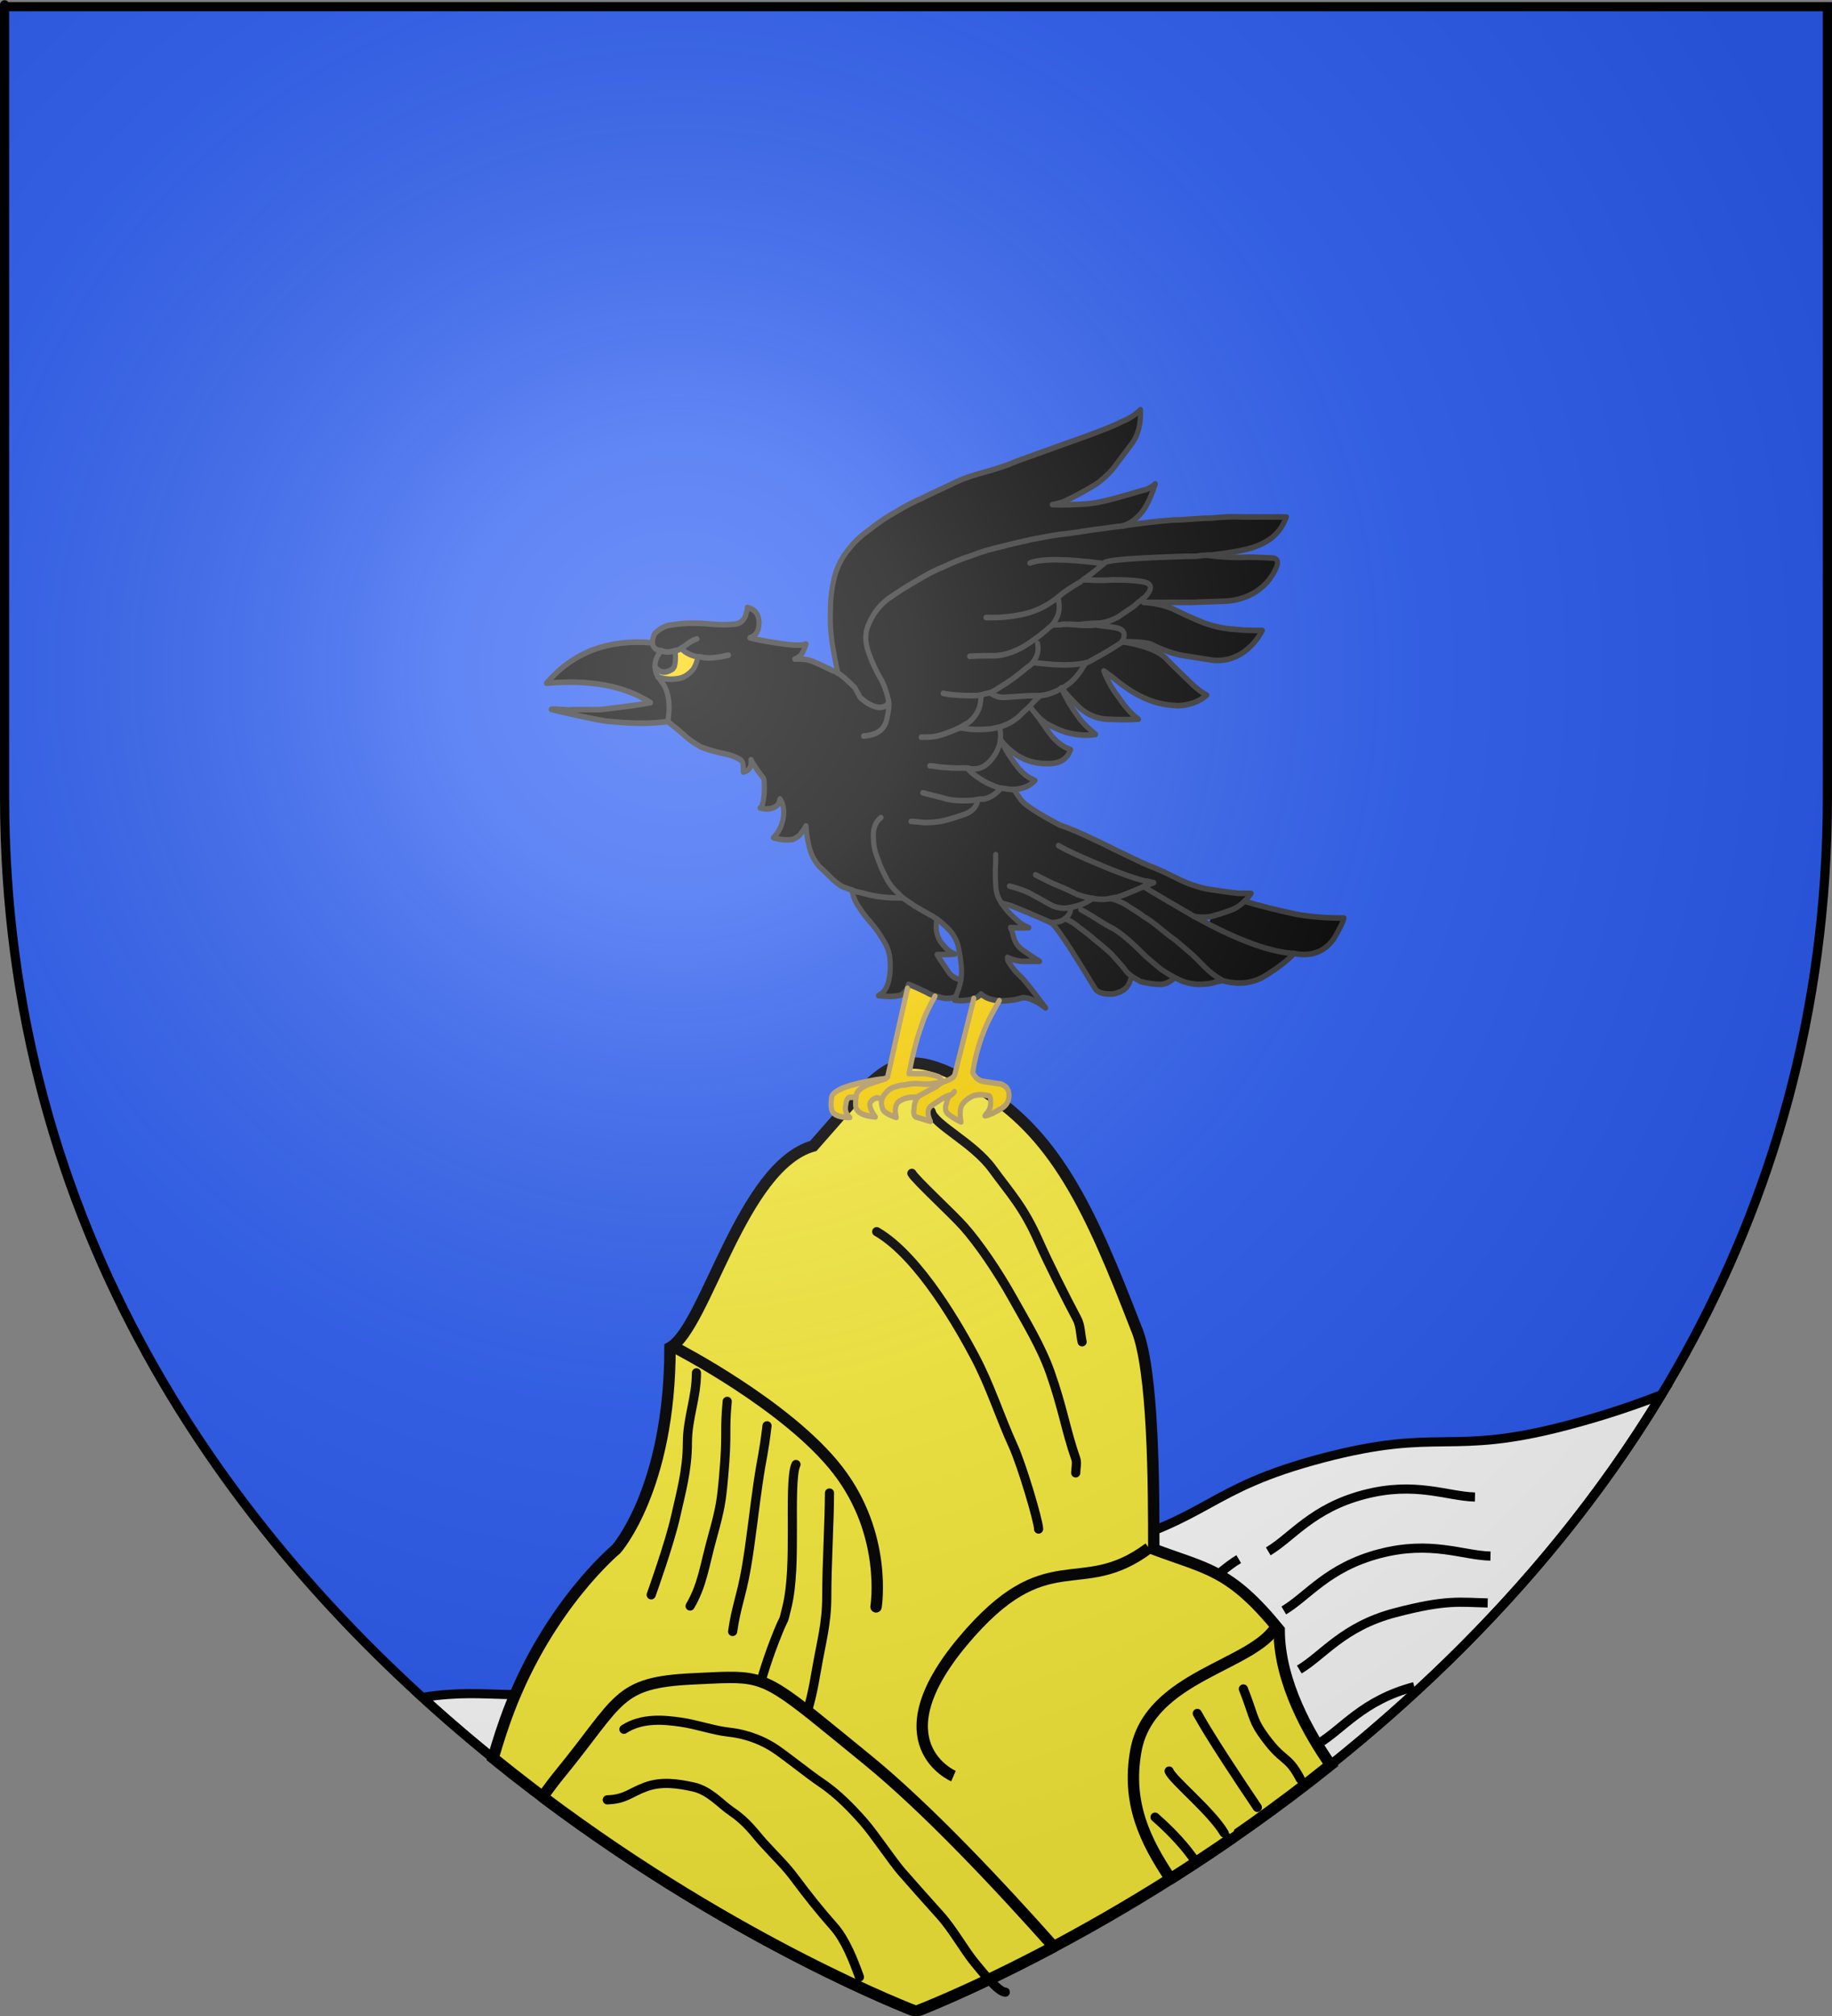<?xml version="1.0" encoding="UTF-8" standalone="no"?>
<svg
   xmlns:i="http://ns.adobe.com/AdobeIllustrator/10.0/"
   xmlns:dc="http://purl.org/dc/elements/1.1/"
   xmlns:cc="http://web.resource.org/cc/"
   xmlns:rdf="http://www.w3.org/1999/02/22-rdf-syntax-ns#"
   xmlns:svg="http://www.w3.org/2000/svg"
   xmlns="http://www.w3.org/2000/svg"
   xmlns:xlink="http://www.w3.org/1999/xlink"
   xmlns:sodipodi="http://sodipodi.sourceforge.net/DTD/sodipodi-0.dtd"
   xmlns:inkscape="http://www.inkscape.org/namespaces/inkscape"
   height="660"
   width="600"
   version="1.0"
   id="svg2"
   sodipodi:version="0.32"
   inkscape:version="0.45.1"
   sodipodi:docname="Blason_Corbieres.svg"
   sodipodi:docbase="C:\monAtelierGraphique\Blasons"
   inkscape:export-filename="/Users/olivier/Desktop/Blason Rouge/Blason_Vide_3D.png"
   inkscape:export-xdpi="144"
   inkscape:export-ydpi="144"
   inkscape:output_extension="org.inkscape.output.svg.inkscape">
  <rect width="100%" height="100%" fill="#808080" stroke="none"/>
  <sodipodi:namedview
     inkscape:window-height="750"
     inkscape:window-width="1280"
     inkscape:pageshadow="2"
     inkscape:pageopacity="0.0"
     guidetolerance="10.0"
     gridtolerance="10.0"
     objecttolerance="10.0"
     borderopacity="1.0"
     bordercolor="#666666"
     pagecolor="#ffffff"
     id="base"
     showgrid="false"
     height="660px"
     inkscape:zoom="0.1575"
     inkscape:cx="323.13537"
     inkscape:cy="341.24585"
     inkscape:window-x="-8"
     inkscape:window-y="-8"
     inkscape:current-layer="layer4" />
  <desc
     id="desc4">Flag of Canton of Valais (Wallis)</desc>
  <defs
     id="defs6">
    <linearGradient
       id="linearGradient2893">
      <stop
         style="stop-color:white;stop-opacity:0.314;"
         offset="0"
         id="stop2895" />
      <stop
         id="stop2897"
         offset="0.19"
         style="stop-color:white;stop-opacity:0.251;" />
      <stop
         style="stop-color:#6b6b6b;stop-opacity:0.125;"
         offset="0.6"
         id="stop2901" />
      <stop
         style="stop-color:black;stop-opacity:0.125;"
         offset="1"
         id="stop2899" />
    </linearGradient>
    <linearGradient
       id="linearGradient2885">
      <stop
         id="stop2887"
         offset="0"
         style="stop-color:white;stop-opacity:1;" />
      <stop
         style="stop-color:white;stop-opacity:1;"
         offset="0.229"
         id="stop2891" />
      <stop
         id="stop2889"
         offset="1"
         style="stop-color:black;stop-opacity:1;" />
    </linearGradient>
    <linearGradient
       id="linearGradient2955">
      <stop
         id="stop2867"
         offset="0"
         style="stop-color:#fd0000;stop-opacity:1;" />
      <stop
         style="stop-color:#e77275;stop-opacity:0.659;"
         offset="0.5"
         id="stop2873" />
      <stop
         style="stop-color:black;stop-opacity:0.323;"
         offset="1"
         id="stop2959" />
    </linearGradient>
    <radialGradient
       inkscape:collect="always"
       xlink:href="#linearGradient2955"
       id="radialGradient2961"
       cx="225.524"
       cy="218.901"
       fx="225.524"
       fy="218.901"
       r="300"
       gradientTransform="matrix(-4.167939e-4,2.183,-1.884,-3.599562e-4,615.597,-289.121)"
       gradientUnits="userSpaceOnUse" />
    <polygon
       id="star"
       transform="scale(53,53)"
       points="0,-1 0.588,0.809 -0.951,-0.309 0.951,-0.309 -0.588,0.809 0,-1 " />
    <clipPath
       id="clip">
      <path
         d="M 0,-200 L 0,600 L 300,600 L 300,-200 L 0,-200 z "
         id="path10" />
    </clipPath>
    <radialGradient
       inkscape:collect="always"
       xlink:href="#linearGradient2955"
       id="radialGradient1911"
       gradientUnits="userSpaceOnUse"
       gradientTransform="matrix(-4.167939e-4,2.183,-1.884,-3.599562e-4,615.597,-289.121)"
       cx="225.524"
       cy="218.901"
       fx="225.524"
       fy="218.901"
       r="300" />
    <radialGradient
       inkscape:collect="always"
       xlink:href="#linearGradient2955"
       id="radialGradient2865"
       gradientUnits="userSpaceOnUse"
       gradientTransform="matrix(0,1.749,-1.593,-1.049767e-7,551.788,-191.29)"
       cx="225.524"
       cy="218.901"
       fx="225.524"
       fy="218.901"
       r="300" />
    <radialGradient
       inkscape:collect="always"
       xlink:href="#linearGradient2955"
       id="radialGradient2871"
       gradientUnits="userSpaceOnUse"
       gradientTransform="matrix(0,1.386,-1.323,-5.741131e-8,-158.082,-109.541)"
       cx="225.524"
       cy="218.901"
       fx="225.524"
       fy="218.901"
       r="300" />
    <radialGradient
       inkscape:collect="always"
       xlink:href="#linearGradient2893"
       id="radialGradient3163"
       gradientUnits="userSpaceOnUse"
       gradientTransform="matrix(1.353,0,0,1.349,-77.629,-85.747)"
       cx="221.445"
       cy="226.331"
       fx="221.445"
       fy="226.331"
       r="300" />
  </defs>
  <g
     inkscape:groupmode="layer"
     id="layer3"
     inkscape:label="Fond écu"
     style="display:inline"
     sodipodi:insensitive="true">
    <path
       id="path2855"
       style="fill:#2b5df2;fill-opacity:1;fill-rule:evenodd;stroke:none;stroke-width:1px;stroke-linecap:butt;stroke-linejoin:miter;stroke-opacity:1"
       d="M 300,658.5 C 300,658.5 598.5,546.18 598.5,260.728 C 598.5,-24.723 598.5,2.176 598.5,2.176 L 1.5,2.176 L 1.5,260.728 C 1.5,546.18 300,658.5 300,658.5 z "
       sodipodi:nodetypes="cccccc" />
  </g>
  <g
     inkscape:groupmode="layer"
     id="layer4"
     inkscape:label="Meubles"
     style="display:inline">
    <g
       style="display:inline"
       id="g6627">
      <path
         id="path2160"
         d="M 544.188 456.594 C 535.482 460.027 525.347 463.467 513.094 466.688 C 474.408 476.857 471.873 467.175 433.188 477.344 C 394.502 487.513 397.029 497.206 358.344 507.375 C 319.658 517.544 317.723 507.335 278.438 518.031 C 239.152 528.727 239.904 539.987 201.219 550.156 C 168.244 558.824 162.808 551.941 138.344 555.688 C 182.972 596.327 229.063 623.985 260.562 640.281 C 275.106 633.042 283.387 625.55 309.969 618.312 C 349.255 607.616 351.189 617.794 389.875 607.625 C 393.022 606.798 395.886 605.977 398.531 605.156 C 447.017 572.419 503.605 523.742 544.188 456.594 z "
         style="fill:#ffffff;fill-opacity:1;fill-rule:evenodd;stroke:#000000;stroke-width:3;stroke-linecap:butt;stroke-linejoin:miter;stroke-miterlimit:4;stroke-opacity:1" />
      <path
         sodipodi:nodetypes="cs"
         id="path6067"
         d="M 236.599,626.101 C 253.524,621.652 249.978,621.153 257.805,616.511"
         style="fill:none;fill-rule:evenodd;stroke:#000000;stroke-width:3;stroke-linecap:butt;stroke-linejoin:miter;stroke-miterlimit:4;stroke-dasharray:none;stroke-opacity:1" />
      <path
         sodipodi:nodetypes="css"
         id="path6069"
         d="M 354.519,591.088 C 363.617,591.281 373.986,596.31 390.911,591.861 C 407.837,587.412 414.392,577.934 422.219,573.292"
         style="fill:none;fill-rule:evenodd;stroke:#000000;stroke-width:3;stroke-linecap:butt;stroke-linejoin:miter;stroke-miterlimit:4;stroke-dasharray:none;stroke-opacity:1" />
      <path
         sodipodi:nodetypes="css"
         id="path6073"
         d="M 420.45,527.228 C 428.277,522.586 434.833,513.107 451.758,508.658 C 468.683,504.209 479.052,509.238 488.15,509.432"
         style="fill:none;fill-rule:evenodd;stroke:#000000;stroke-width:3;stroke-linecap:butt;stroke-linejoin:miter;stroke-miterlimit:4;stroke-dasharray:none;stroke-opacity:1" />
      <path
         sodipodi:nodetypes="css"
         id="path6075"
         d="M 255.787,549.833 C 263.614,545.191 270.17,535.713 287.095,531.264 C 304.02,526.815 314.389,531.844 323.487,532.037"
         style="fill:none;fill-rule:evenodd;stroke:#000000;stroke-width:3;stroke-linecap:butt;stroke-linejoin:miter;stroke-miterlimit:4;stroke-dasharray:none;stroke-opacity:1" />
      <path
         sodipodi:nodetypes="css"
         id="path6077"
         d="M 268.498,598.19 C 276.325,593.548 282.881,584.07 299.806,579.621 C 316.731,575.172 327.1,580.201 336.199,580.394"
         style="fill:none;fill-rule:evenodd;stroke:#000000;stroke-width:3;stroke-linecap:butt;stroke-linejoin:miter;stroke-miterlimit:4;stroke-dasharray:none;stroke-opacity:1" />
      <path
         sodipodi:nodetypes="css"
         id="path6081"
         d="M 425.535,546.571 C 433.362,541.928 439.918,532.45 456.843,528.001 C 473.768,523.552 478.137,524.581 487.235,524.775"
         style="fill:none;fill-rule:evenodd;stroke:#000000;stroke-width:3;stroke-linecap:butt;stroke-linejoin:miter;stroke-miterlimit:4;stroke-dasharray:none;stroke-opacity:1" />
      <path
         sodipodi:nodetypes="css"
         id="path6085"
         d="M 181.685,590.445 C 190.783,590.638 193.296,597.279 210.221,592.83 C 227.146,588.381 233.702,578.903 241.529,574.261"
         style="fill:none;fill-rule:evenodd;stroke:#000000;stroke-width:3;stroke-linecap:butt;stroke-linejoin:miter;stroke-miterlimit:4;stroke-dasharray:none;stroke-opacity:1" />
      <path
         sodipodi:nodetypes="css"
         id="path6089"
         d="M 262.143,574.012 C 269.97,569.369 276.525,559.891 293.45,555.442 C 310.375,550.993 320.745,556.022 329.843,556.216"
         style="fill:none;fill-rule:evenodd;stroke:#000000;stroke-width:3;stroke-linecap:butt;stroke-linejoin:miter;stroke-miterlimit:4;stroke-dasharray:none;stroke-opacity:1" />
      <path
         sodipodi:nodetypes="cs"
         id="path6091"
         d="M 221.412,615.738 C 238.337,611.289 244.893,601.81 252.72,597.168"
         style="fill:none;fill-rule:evenodd;stroke:#000000;stroke-width:3;stroke-linecap:butt;stroke-linejoin:miter;stroke-miterlimit:4;stroke-dasharray:none;stroke-opacity:1" />
      <path
         sodipodi:nodetypes="css"
         id="path6093"
         d="M 273.583,617.533 C 281.41,612.891 287.966,603.413 304.891,598.964 C 321.816,594.515 332.185,599.544 341.283,599.737"
         style="fill:none;fill-rule:evenodd;stroke:#000000;stroke-width:3;stroke-linecap:butt;stroke-linejoin:miter;stroke-miterlimit:4;stroke-dasharray:none;stroke-opacity:1" />
      <path
         sodipodi:nodetypes="css"
         id="path6097"
         d="M 415.366,507.885 C 423.193,503.243 429.748,493.765 446.673,489.316 C 463.598,484.866 473.968,489.896 483.066,490.089"
         style="fill:none;fill-rule:evenodd;stroke:#000000;stroke-width:3;stroke-linecap:butt;stroke-linejoin:miter;stroke-miterlimit:4;stroke-dasharray:none;stroke-opacity:1" />
      <path
         sodipodi:nodetypes="css"
         id="path6099"
         d="M 344.093,551.425 C 353.191,551.619 363.56,556.648 380.485,552.199 C 397.41,547.749 403.966,538.271 411.793,533.629"
         style="fill:none;fill-rule:evenodd;stroke:#000000;stroke-width:3;stroke-linecap:butt;stroke-linejoin:miter;stroke-miterlimit:4;stroke-dasharray:none;stroke-opacity:1" />
      <path
         sodipodi:nodetypes="css"
         id="path6101"
         d="M 349.435,571.745 C 358.533,571.938 368.902,576.967 385.827,572.518 C 402.752,568.069 409.308,558.591 417.135,553.949"
         style="fill:none;fill-rule:evenodd;stroke:#000000;stroke-width:3;stroke-linecap:butt;stroke-linejoin:miter;stroke-miterlimit:4;stroke-dasharray:none;stroke-opacity:1" />
      <path
         sodipodi:nodetypes="css"
         id="path6107"
         d="M 337.994,528.224 C 347.092,528.417 357.461,533.446 374.386,528.997 C 391.311,524.548 397.867,515.07 405.694,510.427"
         style="fill:none;fill-rule:evenodd;stroke:#000000;stroke-width:3;stroke-linecap:butt;stroke-linejoin:miter;stroke-miterlimit:4;stroke-dasharray:none;stroke-opacity:1" />
      <path
         sodipodi:nodetypes="css"
         id="path6109"
         d="M 168.744,572.714 C 177.842,572.907 188.211,577.936 205.136,573.487 C 222.061,569.038 228.617,559.56 236.444,554.918"
         style="fill:none;fill-rule:evenodd;stroke:#000000;stroke-width:3;stroke-linecap:butt;stroke-linejoin:miter;stroke-miterlimit:4;stroke-dasharray:none;stroke-opacity:1" />
      <path
         sodipodi:nodetypes="cs"
         id="path6111"
         d="M 431.891,570.749 C 439.718,566.107 446.273,556.629 463.198,552.18"
         style="fill:none;fill-rule:evenodd;stroke:#000000;stroke-width:3;stroke-linecap:butt;stroke-linejoin:miter;stroke-miterlimit:4;stroke-dasharray:none;stroke-opacity:1" />
    </g>
    <path
       style="fill:#fcef3c;fill-opacity:1;fill-rule:evenodd;stroke:#000000;stroke-width:3.734;stroke-linecap:butt;stroke-linejoin:miter;stroke-miterlimit:4;stroke-dasharray:none;stroke-opacity:1"
       d="M 298.5,348.031 C 288.348,348.324 281.779,357.828 266.375,375.156 C 242.902,381.758 231.174,434.586 219.438,441.188 C 219.438,487.397 201.812,507.188 201.812,507.188 C 201.812,507.188 179.829,525.343 166.625,560 C 164.865,564.62 163.139,569.906 161.5,575.562 C 232.376,633.014 300,658.5 300,658.5 C 300,658.5 365.908,633.686 435.781,577.781 C 428.839,567.869 418.938,550.756 418.938,533.594 C 402.8,513.79 395.48,513.789 377.875,507.188 C 377.875,487.383 377.868,447.765 372,434.562 C 357.329,396.605 345.595,370.228 319.188,355.375 C 310.11,350.269 303.818,347.878 298.5,348.031 z "
       id="path6197" />
    <path
       style="fill:#fcef3c;fill-opacity:1;fill-rule:evenodd;stroke:#000000;stroke-width:3.734;stroke-linecap:butt;stroke-linejoin:round;stroke-miterlimit:4;stroke-dasharray:none;stroke-opacity:1"
       d="M 418.125,532.188 C 410.79,545.39 376.401,548.464 372,573.219 C 368.971,590.254 375.002,602.596 383.344,615.094 C 389.926,610.936 396.714,606.451 403.656,601.656"
       id="path7177"
       sodipodi:nodetypes="cscc" />
    <path
       style="fill:#fcef3c;fill-opacity:1;fill-rule:evenodd;stroke:#000000;stroke-width:3.734;stroke-linecap:butt;stroke-linejoin:round;stroke-miterlimit:4;stroke-dasharray:none;stroke-opacity:1"
       d="M 376.287,506.783 C 353.613,523.788 343.091,504.116 315.23,537.458 C 287.37,570.8 312.266,581.469 312.266,581.469"
       id="path12182"
       sodipodi:nodetypes="csc" />
    <path
       style="fill:#fcef3c;fill-opacity:1;fill-rule:evenodd;stroke:#000000;stroke-width:3;stroke-linecap:round;stroke-linejoin:round;marker-start:none;marker-mid:none;stroke-miterlimit:4;stroke-dasharray:none;stroke-dashoffset:4.855;stroke-opacity:1"
       d="M 304.941,363.848 C 305.846,368.162 318.754,374.051 325.06,382.709 C 330.817,390.613 335.158,395.002 340.15,406.286 C 343.324,413.46 349.171,425.085 352.725,431.748 C 353.91,433.971 353.843,436.778 354.401,439.292"
       id="path12191"
       sodipodi:nodetypes="csssc" />
    <path
       style="fill:#fcef3c;fill-opacity:1;fill-rule:evenodd;stroke:#000000;stroke-width:3;stroke-linecap:round;stroke-linejoin:round;marker-start:none;marker-mid:none;stroke-miterlimit:4;stroke-dasharray:none;stroke-dashoffset:4.855;stroke-opacity:1"
       d="M 298.653,384.124 C 299.749,386.178 311.875,397.331 315.614,401.537 C 320.501,407.035 326.809,416.226 331.746,425.113 C 335.895,432.583 340.919,440.747 343.922,449.194 C 348.008,460.685 349.236,468.855 352.306,477.486 C 352.825,478.945 352.306,480.63 352.306,482.201"
       id="path12193"
       sodipodi:nodetypes="cssssc" />
    <path
       style="fill:#fcef3c;fill-opacity:1;fill-rule:evenodd;stroke:#000000;stroke-width:3;stroke-linecap:round;stroke-linejoin:round;marker-start:none;marker-mid:none;stroke-miterlimit:4;stroke-dasharray:none;stroke-dashoffset:4.855;stroke-opacity:1"
       d="M 287.132,403.218 C 301.443,411.511 314.857,435.88 319.192,444.008 C 324.316,453.614 327.538,464.028 331.767,473.242 C 334.659,479.545 340.15,498.049 340.15,500.591"
       id="path12195"
       sodipodi:nodetypes="cssc" />
    <path
       style="fill:#fcef3c;fill-opacity:1;fill-rule:evenodd;stroke:#000000;stroke-width:3;stroke-linecap:round;stroke-linejoin:miter;stroke-miterlimit:4;stroke-dasharray:none;stroke-dashoffset:0;stroke-opacity:1"
       d="M 407.216,552.93 C 410.253,560.521 410.258,562.957 413.084,567.076 C 420.219,577.478 421.498,574.033 425.882,582.417"
       id="path12197"
       sodipodi:nodetypes="css" />
    <path
       style="fill:#fcef3c;fill-opacity:1;fill-rule:evenodd;stroke:#000000;stroke-width:3;stroke-linecap:round;stroke-linejoin:miter;stroke-miterlimit:4;stroke-dasharray:none;stroke-dashoffset:0;stroke-opacity:1"
       d="M 392.126,560.946 C 396.109,568.256 406.172,583.399 411.799,591.712"
       id="path12199"
       sodipodi:nodetypes="cs" />
    <path
       style="fill:#fcef3c;fill-opacity:1;fill-rule:evenodd;stroke:#000000;stroke-width:3;stroke-linecap:round;stroke-linejoin:miter;stroke-miterlimit:4;stroke-dasharray:none;stroke-dashoffset:0;stroke-opacity:1"
       d="M 382.904,579.807 C 383.892,582.585 396.718,592.976 400.928,600.083"
       id="path12201"
       sodipodi:nodetypes="cc" />
    <path
       style="fill:#fcef3c;fill-opacity:1;fill-rule:evenodd;stroke:#000000;stroke-width:3.734;stroke-linecap:round;stroke-linejoin:miter;stroke-miterlimit:4;stroke-dasharray:none;stroke-opacity:1"
       d="M 221.109,441.179 C 221.109,441.179 257.89,460.04 274.342,481.258 C 290.794,502.477 286.917,526.053 286.917,526.053"
       id="path12203"
       sodipodi:nodetypes="csc" />
    <path
       style="fill:#fcef3c;fill-opacity:1;fill-rule:evenodd;stroke:#000000;stroke-width:3;stroke-linecap:round;stroke-linejoin:miter;stroke-miterlimit:4;stroke-dasharray:none;stroke-dashoffset:0;stroke-opacity:1"
       d="M 378.294,594.896 C 384.265,600.129 388.462,604.922 391.287,609.042"
       id="path12205"
       sodipodi:nodetypes="cs" />
    <path
       style="fill:#fcef3c;fill-opacity:1;fill-rule:evenodd;stroke:#000000;stroke-width:3;stroke-linecap:round;stroke-linejoin:miter;stroke-miterlimit:4;stroke-dasharray:none;stroke-dashoffset:0;stroke-opacity:1"
       d="M 228.091,449.435 C 228.091,457.66 225.128,464.217 225.128,472.441 C 225.128,481.311 222.946,488.938 221.274,496.447 C 219.328,505.193 213.667,521.009 213.272,522.121"
       id="path12226"
       sodipodi:nodetypes="cssc" />
    <path
       style="fill:#fcef3c;fill-opacity:1;fill-rule:evenodd;stroke:#000000;stroke-width:3;stroke-linecap:round;stroke-linejoin:miter;stroke-miterlimit:4;stroke-dasharray:none;stroke-dashoffset:0;stroke-opacity:1"
       d="M 238.169,458.771 C 237.166,469.592 238.329,468.438 236.983,483.444 C 236.281,491.275 235.923,493.797 233.426,502.782 C 230.615,512.898 230.099,518.802 226.017,525.788"
       id="path12228"
       sodipodi:nodetypes="cssc" />
    <path
       style="fill:#fcef3c;fill-opacity:1;fill-rule:evenodd;stroke:#000000;stroke-width:3;stroke-linecap:round;stroke-linejoin:miter;stroke-miterlimit:4;stroke-dasharray:none;stroke-dashoffset:0;stroke-opacity:1"
       d="M 251.21,466.773 C 249.995,476.808 249.728,475.729 248.246,485.778 C 247.017,494.111 245.875,505.005 244.393,513.452 C 242.725,522.957 241.183,525.582 239.947,534.124"
       id="path12232"
       sodipodi:nodetypes="cssc" />
    <path
       style="fill:#fcef3c;fill-opacity:1;fill-rule:evenodd;stroke:#000000;stroke-width:3;stroke-linecap:round;stroke-linejoin:miter;stroke-miterlimit:4;stroke-dasharray:none;stroke-dashoffset:0;stroke-opacity:1"
       d="M 260.694,479.443 C 259.266,482.121 259.509,493.65 259.509,500.782 C 259.509,509.457 259.49,518.863 257.73,526.122 C 256.249,532.234 257.21,528.425 254.767,534.457 C 251.801,541.779 249.432,549.036 247.95,555.462"
       id="path12236"
       sodipodi:nodetypes="csssc" />
    <path
       style="fill:#fcef3c;fill-opacity:1;fill-rule:evenodd;stroke:#000000;stroke-width:3;stroke-linecap:round;stroke-linejoin:miter;stroke-miterlimit:4;stroke-dasharray:none;stroke-dashoffset:0;stroke-opacity:1"
       d="M 271.661,488.779 C 271.661,497.67 270.772,512.229 270.772,522.787 C 270.772,531.536 268.959,537.722 267.511,546.127 C 266.178,553.867 265.381,557.953 262.473,566.132"
       id="path12238"
       sodipodi:nodetypes="cssc" />
    <path
       style="fill:#fcef3c;fill-opacity:1;fill-rule:evenodd;stroke:#000000;stroke-width:3.734;stroke-linecap:round;stroke-linejoin:round;stroke-miterlimit:4;stroke-dasharray:none;stroke-opacity:1"
       d="M 238.531,549.156 C 235.399,549.192 231.684,549.404 226.969,549.625 C 201.819,550.804 203.285,556.466 183.375,580.75 C 181.446,583.103 179.566,585.624 177.719,588.25 C 242.348,636.797 300,658.5 300,658.5 C 300,658.5 317.977,651.731 345.094,637.312 C 327.537,617.571 303.602,592.011 283.969,576.031 C 255.021,552.47 252.105,549.002 238.531,549.156 z "
       id="path12277" />
    <path
       style="fill:#fcef3c;fill-opacity:1;fill-rule:evenodd;stroke:#000000;stroke-width:3;stroke-linecap:round;stroke-linejoin:miter;stroke-miterlimit:4;stroke-dasharray:none;stroke-dashoffset:0;stroke-opacity:1"
       d="M 204.342,566.133 C 210.335,562.225 217.719,563.068 222.785,563.775 C 228.349,564.552 233.523,566.504 238.713,567.076 C 245.132,567.783 250.437,570.127 254.222,572.734 C 258.408,575.618 264.779,580.803 268.893,583.579 C 274.482,587.352 278.977,592.094 282.725,596.311 C 286.124,600.134 292.366,609.47 295.3,612.814 C 298.26,616.188 304.213,622.924 307.875,626.96 C 311.992,631.498 315.566,638.06 319.192,642.52 C 322.693,646.827 327.191,652.186 329.252,652.186"
       id="path12281"
       sodipodi:nodetypes="cssssssssc" />
    <path
       style="fill:#fcef3c;fill-opacity:1;fill-rule:evenodd;stroke:#000000;stroke-width:3;stroke-linecap:round;stroke-linejoin:miter;stroke-miterlimit:4;stroke-dasharray:none;stroke-dashoffset:0;stroke-opacity:1"
       d="M 198.893,589.238 C 204.921,589.014 206.438,586.829 211.468,584.994 C 216.638,583.108 221.9,583.897 226.977,584.994 C 232.433,586.173 235.941,590.573 239.552,593.01 C 244.803,596.554 247.057,600.112 250.031,603.383 C 254.744,608.569 257.012,610.486 260.51,615.172 C 264.4,620.384 268.473,625.544 273.084,630.732 C 276.832,634.948 279.543,641.823 281.468,647.235"
       id="path12285"
       sodipodi:nodetypes="csssssss" />
    <g
       id="g7217"
       transform="matrix(1.67,0,0,1.839,29.35,49.903)">
						<path
   i:knockout="Off"
   d="M 168.693,59.2 C 166.893,60 165.093,60.7 163.393,61.5 C 161.593,62.2 159.893,63 158.293,63.9 C 156.493,64.8 154.793,65.8 153.193,67 C 151.593,68 150.093,69.2 148.993,70.5 C 147.593,72 146.693,73.6 146.093,75.5 C 145.593,77.4 145.293,79.3 145.293,81.3 C 145.193,83.2 145.293,85.2 145.593,87.2 C 145.993,89.2 146.293,91.1 146.793,92.7 C 146.993,92.8 147.093,92.9 147.293,93 C 148.293,93.7 149.193,94.5 150.093,95.3 C 150.393,95.9 150.793,96.4 151.093,97 C 152.393,98.1 153.693,98.7 154.793,98.8 C 155.993,98.8 156.593,98.4 156.693,97.6 C 156.393,96.4 155.993,95.2 155.393,94.1 C 154.393,92.6 153.493,90.9 152.793,89.1 C 151.993,87.1 151.993,85.3 152.993,83.6 C 153.793,81.9 155.093,80.5 156.693,79.4 C 158.493,78.3 160.293,77.2 162.093,76.3 C 163.893,75.3 165.693,74.4 167.393,73.8 C 169.293,73 171.093,72.3 172.893,71.8 C 174.793,71.1 176.793,70.6 178.693,70.2 C 180.793,69.7 182.793,69.3 184.693,68.9 C 186.693,68.6 188.493,68.2 190.393,68 C 192.493,67.8 194.493,67.5 196.592,67.2 C 198.492,67 200.492,66.7 202.492,66.5 C 202.492,66.5 202.492,66.5 202.592,66.5 C 204.092,66.1 205.393,65.2 206.592,63.8 C 207.693,62.3 208.393,60.7 208.992,59 C 208.392,59.5 207.692,59.9 206.792,60.1 C 204.893,60.6 202.992,61.1 200.992,61.6 C 198.992,62.1 196.992,62.5 194.992,62.6 C 192.992,62.7 190.892,62.8 188.792,62.7 C 189.592,62.6 190.292,62.4 190.992,62.2 C 192.892,61.4 194.692,60.5 196.392,59.6 C 197.992,58.8 199.492,57.6 200.791,56.2 C 202.091,54.6 203.392,53.1 204.591,51.6 C 205.692,50.1 206.192,48.2 206.091,45.8 C 205.091,46.7 203.892,47.4 202.291,48 C 200.591,48.8 198.691,49.4 196.691,50.1 C 194.691,50.8 192.991,51.3 191.491,51.8 C 189.991,52.3 188.091,52.9 185.991,53.6 C 183.891,54.3 181.891,54.9 180.091,55.6 C 178.291,56.2 176.391,56.7 174.391,57.2 C 172.391,57.7 170.393,58.4 168.693,59.2"
   id="path7219" />

						<path
   i:knockout="Off"
   d="M 184.693,68.9 C 182.793,69.3 180.793,69.7 178.693,70.2 C 176.793,70.6 174.793,71.1 172.893,71.8 C 171.093,72.3 169.293,73 167.393,73.8 C 165.693,74.4 163.893,75.3 162.093,76.3 C 160.293,77.2 158.493,78.3 156.693,79.4 C 155.093,80.5 153.793,81.9 152.993,83.6 C 151.993,85.3 151.993,87.1 152.793,89.1 C 153.493,90.9 154.393,92.6 155.393,94.1 C 155.993,95.2 156.393,96.4 156.693,97.6 C 156.893,98.3 156.693,99.5 156.293,101.1 C 155.793,102.8 154.393,103.7 151.793,103.9 C 154.393,103.7 155.793,102.8 156.293,101.1 C 156.693,99.5 156.893,98.3 156.693,97.6 C 156.593,98.4 155.993,98.8 154.793,98.8 C 153.693,98.7 152.393,98.1 151.093,97 C 150.793,96.4 150.393,95.9 150.093,95.3 C 149.193,94.5 148.293,93.7 147.293,93 C 147.093,92.9 146.993,92.8 146.793,92.7 C 146.393,92.5 146.093,92.3 145.793,92.3 C 144.693,91.8 143.593,91.3 142.293,90.8 C 141.193,90.3 139.793,90.1 138.293,90.2 C 138.693,90.1 139.093,89.8 139.393,89.6 C 139.993,88.9 140.293,88.2 140.493,87.5 C 139.793,87.8 138.293,87.8 136.093,87.5 C 132.793,87.1 130.693,86.7 129.493,86.4 C 130.793,86 131.293,85.1 131.293,83.6 C 131.193,82.1 130.393,81.3 128.993,81 C 128.993,81.4 128.893,81.7 128.793,82 C 128.493,83.2 127.693,83.9 126.393,84 C 125.093,84.1 123.693,84.1 122.293,84 C 120.993,83.9 119.693,83.8 118.293,83.8 C 116.893,83.8 115.593,83.9 114.293,84.1 C 112.893,84.2 111.793,84.8 110.793,85.7 C 110.493,86.3 110.393,86.8 110.393,87.3 C 110.393,87.9 110.793,88.4 111.493,88.6 C 111.693,88.7 111.793,88.7 112.093,88.7 C 112.893,89 113.793,89 114.793,88.7 C 114.993,88.7 115.093,88.6 115.393,88.6 C 115.593,88.5 115.793,88.4 115.993,88.3 C 116.293,88.1 116.593,87.9 116.793,87.8 C 117.493,87.3 118.293,86.8 119.093,86.6 C 118.293,86.8 117.493,87.3 116.793,87.8 C 116.593,87.9 116.293,88.1 115.993,88.3 C 116.893,89.1 117.993,89.6 119.293,89.8 C 119.393,89.8 119.593,89.8 119.793,89.8 C 120.993,90.1 122.293,90 123.693,89.8 C 124.293,89.7 124.793,89.6 125.293,89.5 C 124.793,89.6 124.293,89.7 123.693,89.8 C 122.293,90 120.993,90.1 119.793,89.8 C 119.593,89.8 119.393,89.8 119.293,89.8 C 119.093,90.7 118.793,91.5 118.293,92.1 C 117.393,93 116.393,93.6 115.193,93.7 C 113.793,93.9 112.493,93.7 111.493,93.4 C 111.693,93.6 111.793,93.7 111.993,94 C 113.493,95.6 113.993,98.1 113.393,101.3 C 114.493,102.1 115.593,102.9 116.593,103.7 C 117.593,104.6 118.693,105.2 119.793,105.8 C 121.093,106.3 122.393,106.6 123.693,106.9 C 124.993,107.1 126.293,107.4 127.393,108 C 127.993,108.2 128.193,108.7 128.193,109.6 C 128.193,109.7 128.193,110.1 128.193,110.3 C 129.293,110.1 129.893,109.4 129.693,108.1 C 130.293,109.1 131.093,110.2 131.993,111.2 C 132.193,111.4 132.293,111.7 132.293,112.1 C 132.393,113.5 132.293,114.8 131.993,115.9 C 131.893,116.2 131.793,116.6 131.493,116.7 C 133.093,117.1 134.293,116.8 135.093,116 C 135.193,115.7 135.293,115.4 135.393,115.1 C 136.093,116 136.293,117.2 135.993,118.7 C 135.693,120 135.093,121.1 134.093,122 C 135.293,122.3 136.493,122.5 137.893,122.3 C 138.293,122.2 138.693,121.9 139.193,121.6 C 139.593,121.1 140.093,120.6 140.493,119.9 C 140.593,121.6 140.893,122.9 141.293,124.2 C 141.693,125.3 142.293,126.3 143.093,127.1 C 143.993,127.9 144.893,128.6 145.693,129.4 C 146.593,130.1 147.293,130.6 147.893,130.8 C 148.193,130.9 148.693,131.1 149.493,131.3 C 150.093,131.6 150.793,131.7 151.793,131.9 C 154.093,132.5 156.193,132.7 158.393,132.7 C 158.793,132.7 159.093,132.7 159.493,132.7 C 159.193,132.5 158.893,132.2 158.593,131.9 C 157.593,131.1 156.693,130.1 156.093,128.9 C 155.393,127.8 154.893,126.6 154.393,125.3 C 153.893,124.2 153.693,122.9 153.693,121.6 C 153.693,120.2 154.193,119.1 155.193,118.4 C 154.193,119.1 153.693,120.2 153.693,121.6 C 153.693,122.9 153.893,124.2 154.393,125.3 C 154.893,126.6 155.393,127.8 156.093,128.9 C 156.693,130.1 157.593,131.1 158.593,131.9 C 158.893,132.2 159.193,132.5 159.493,132.7 C 160.193,133.2 160.993,133.6 161.693,134.1 C 162.893,134.7 164.093,135.4 165.393,136 C 165.593,136.2 165.893,136.3 166.193,136.5 C 166.993,137 167.793,137.7 168.493,138.3 C 169.493,139.3 170.093,140.3 170.393,141.5 C 170.693,142.8 170.893,144.1 170.993,145.4 C 170.993,146 170.993,146.6 170.893,147.2 C 170.793,147.9 170.593,148.4 170.393,149 C 170.193,149.5 169.993,149.9 169.893,150.3 C 169.793,150.6 169.693,150.7 169.593,150.9 C 170.793,151.1 171.993,151 173.293,150.7 C 173.393,150.6 173.393,150.6 173.393,150.6 C 173.993,150.5 174.493,150.2 174.793,149.8 C 175.793,150.6 176.993,150.9 178.393,151 C 179.293,151.1 179.993,151 180.893,150.9 C 181.393,150.9 181.993,150.7 182.493,150.6 C 183.593,150.2 185.293,150.8 187.493,152.3 C 184.793,149 183.193,147.2 182.693,146.8 C 181.693,146 180.893,145.1 180.293,144.2 C 180.093,144 179.993,143.7 179.993,143.3 C 181.193,143.8 182.393,144.1 183.893,144 C 184.693,144 185.493,144 186.293,144 C 185.393,143.5 184.393,142.9 183.293,142.2 C 182.093,141.5 181.393,140.6 181.093,139.3 C 180.993,138.8 180.793,138.4 180.593,138 C 181.693,138 182.893,138.1 184.193,138 C 183.193,137.7 182.293,137.1 181.393,136.3 C 180.393,135.5 179.593,134.7 178.893,133.7 C 178.093,132.7 177.693,131.6 177.693,130.3 C 177.593,129.1 177.593,127.7 177.693,126.4 C 177.693,125.9 177.693,125.5 177.693,125 C 177.693,125.5 177.693,125.9 177.693,126.4 C 177.593,127.7 177.593,129.1 177.693,130.3 C 177.693,131.6 178.093,132.7 178.893,133.7 C 179.693,133.8 180.393,134 180.993,134.2 C 182.293,134.7 183.493,135.1 184.693,135.6 C 185.993,136.1 187.293,136.6 188.493,137.1 C 189.693,137.1 190.593,136.9 191.293,136.4 C 191.593,136.2 191.894,135.9 192.093,135.6 C 192.293,135.3 192.394,134.9 192.493,134.4 C 190.993,134.7 189.693,134.5 188.593,134 C 187.394,133.4 186.293,132.8 185.194,132.3 C 183.994,131.6 182.394,131.1 180.394,130.6 C 182.394,131.1 183.994,131.6 185.194,132.3 C 186.294,132.8 187.394,133.4 188.593,134 C 189.694,134.5 190.993,134.7 192.493,134.4 C 192.993,134.3 193.693,134.1 194.193,134 C 194.693,133.8 195.293,133.6 195.793,133.3 C 196.193,133.1 196.593,132.9 196.793,132.8 C 195.693,132.7 194.693,132.4 193.693,132.1 C 192.493,131.6 191.293,131 190.092,130.6 C 188.693,130.1 187.193,129.4 185.492,128.6 C 187.192,129.4 188.692,130.1 190.092,130.6 C 191.292,131 192.492,131.6 193.693,132.1 C 194.693,132.4 195.693,132.7 196.793,132.8 C 196.894,132.8 196.993,132.8 197.193,132.9 C 197.293,132.9 197.293,132.9 197.393,132.9 C 198.393,133 199.393,133 200.292,132.8 C 200.692,132.7 201.092,132.6 201.492,132.6 C 202.192,132.4 203.992,131.8 206.692,130.7 L 206.992,129.7 C 204.292,129.1 200.892,127.9 196.492,126.2 C 193.692,125.1 191.492,124.2 189.992,123.4 C 191.492,124.2 193.692,125.1 196.492,126.2 C 200.892,127.9 204.292,129.1 206.992,129.7 C 207.592,129.7 208.092,129.9 208.692,130 C 207.992,130.2 207.292,130.5 206.692,130.7 C 210.292,132.7 213.591,134.4 216.591,136 C 217.692,136.2 218.892,136.2 219.991,136 C 221.291,135.7 222.591,135.3 223.791,134.9 C 224.791,134.6 225.691,134 226.491,133.3 C 226.991,132.9 227.391,132.4 227.791,131.9 C 226.991,131.9 226.091,131.9 225.291,131.9 C 223.191,131.7 221.091,131.4 218.991,131.1 C 216.991,130.7 215.091,130.1 213.191,129.2 C 211.391,128.4 209.691,127.6 207.791,127 C 205.991,126.3 204.191,125.5 202.392,124.7 C 200.492,123.9 198.692,123 196.692,122.2 C 194.892,121.4 193.091,120.7 191.392,120.1 C 190.992,120 190.591,119.8 190.392,119.8 C 185.992,117.7 183.492,116.2 182.692,115.3 C 182.192,114.6 181.692,114.1 181.292,113.4 C 180.792,113.4 180.392,113.4 179.792,113.3 C 179.392,113.2 179.092,113.2 178.692,113.2 C 177.892,114.1 176.792,114.8 175.492,115.1 C 174.992,115.1 174.592,115.1 174.192,115.2 C 173.992,116.5 173.092,117.3 171.692,117.8 C 170.392,118.2 169.092,118.6 167.792,118.9 C 166.492,119.2 165.092,119.3 163.692,119.3 C 162.692,119.2 161.792,119.1 161.092,119.1 C 161.792,119.1 162.692,119.2 163.692,119.3 C 165.092,119.3 166.492,119.2 167.792,118.9 C 169.092,118.6 170.392,118.2 171.692,117.8 C 173.092,117.3 173.992,116.5 174.192,115.2 C 173.192,115.4 172.292,115.4 171.292,115.4 C 169.892,115.4 168.592,115.3 167.292,114.9 C 165.992,114.6 164.692,114.3 163.392,114 C 164.692,114.3 165.992,114.6 167.292,114.9 C 168.592,115.3 169.892,115.4 171.292,115.4 C 172.292,115.4 173.192,115.4 174.192,115.2 C 174.592,115.1 174.992,115.1 175.492,115.1 C 176.792,114.8 177.892,114.1 178.692,113.2 C 177.192,112.8 175.692,112.2 174.292,111.3 C 173.292,110.7 172.592,110.2 172.192,109.6 C 169.992,109.6 167.892,109.6 165.892,109.3 C 165.492,109.2 165.192,109.2 164.792,109.2 C 165.192,109.2 165.492,109.2 165.892,109.3 C 167.892,109.6 169.992,109.6 172.192,109.6 C 174.092,110.1 175.792,109.4 177.092,107.8 C 177.992,106.7 178.492,105.6 178.592,104.6 C 178.692,103.8 178.692,103.1 178.392,102.3 C 177.892,102.4 177.392,102.5 176.892,102.6 C 174.792,102.8 172.692,102.8 170.692,102.4 C 169.492,102.9 168.392,103.3 166.992,103.7 C 165.692,104.1 164.392,104.1 163.092,104.1 C 164.392,104.1 165.692,104.1 166.992,103.7 C 168.392,103.3 169.492,102.9 170.692,102.4 C 171.192,102.1 171.692,101.8 172.192,101.6 C 173.992,100.4 174.892,98.7 174.792,96.6 C 174.192,96.7 173.592,96.7 172.892,96.7 C 170.892,96.7 168.992,96.6 167.392,96.3 C 168.992,96.6 170.892,96.7 172.892,96.7 C 173.592,96.7 174.192,96.7 174.792,96.6 C 175.392,96.4 175.992,96.3 176.592,96.2 C 177.392,95.9 177.992,95.5 178.692,95.1 C 180.392,94.2 181.992,93.1 183.692,91.8 C 184.192,91.5 184.592,91.2 184.992,90.8 C 185.892,89.7 186.192,88.6 185.892,87.4 C 186.192,88.6 185.892,89.7 184.992,90.8 C 187.692,91.1 189.392,91.2 189.892,91.2 C 191.692,91.3 193.492,91.2 195.291,90.9 C 195.491,90.9 196.191,90.6 197.491,89.9 C 198.791,89.3 200.391,88.4 202.091,87.4 C 202.192,87.3 202.291,87.2 202.491,87.1 C 203.291,85.7 202.891,84.9 201.191,84.6 C 199.991,84.4 198.891,84.3 197.891,84.2 C 197.391,84.1 196.991,84.1 196.491,84.2 C 194.991,84.2 194.191,84.2 193.791,84.1 L 193.691,84.1 C 193.291,84.1 192.791,84 192.391,84 L 190.79,84 C 190.59,84.1 190.29,84.1 189.99,84.1 C 189.69,84.1 189.39,84.1 189.19,84.1 C 188.99,84.1 188.79,84.1 188.69,84.2 C 188.589,84.3 188.39,84.4 188.29,84.5 C 187.29,85.3 186.39,86 185.39,86.6 C 184.69,87.1 183.99,87.5 183.29,87.9 C 181.39,88.9 179.49,89.5 177.59,89.6 C 175.99,89.6 174.29,89.6 172.59,89.7 C 174.29,89.6 175.99,89.6 177.59,89.6 C 179.49,89.5 181.39,88.9 183.29,87.9 C 183.99,87.5 184.69,87.1 185.39,86.6 C 186.39,86 187.29,85.3 188.29,84.5 C 188.391,84.4 188.59,84.3 188.69,84.2 C 188.79,84.1 188.99,83.9 189.089,83.7 C 190.19,82.4 190.39,81 189.89,79.2 C 189.789,79.3 189.69,79.4 189.589,79.4 C 187.89,80.6 185.989,81.5 183.989,82 C 181.989,82.5 179.989,82.7 177.989,82.8 C 177.289,82.8 176.489,82.8 175.789,82.8 C 176.489,82.8 177.289,82.8 177.989,82.8 C 179.989,82.7 181.989,82.5 183.989,82 C 185.989,81.5 187.889,80.6 189.589,79.4 C 189.69,79.4 189.789,79.3 189.89,79.2 C 190.99,78.3 192.49,77.4 194.39,76.4 C 192.49,77.4 190.99,78.3 189.89,79.2 C 190.39,81 190.19,82.4 189.089,83.7 L 189.19,84.1 C 189.39,84.1 189.69,84.1 189.99,84.1 C 190.29,84.1 190.59,84.1 190.79,84 L 192.391,84 C 192.79,84 193.29,84.1 193.79,84.1 C 195.19,83.9 196.59,83.8 197.99,83.8 C 199.29,83.7 200.49,83.3 201.69,82.7 C 202.79,82 203.79,81.4 204.79,80.8 C 205.29,80.4 205.69,80 206.29,79.7 C 206.29,79.6 206.49,79.4 206.69,79.4 C 208.589,77.7 208.49,76.7 206.39,76.4 C 204.289,76.1 202.39,76.1 200.589,76.1 C 198.69,76.2 197.089,76.2 195.789,76.1 C 195.39,76.1 194.989,76.1 194.789,76.1 C 195.789,75.5 197.089,74.6 198.89,73.2 C 191.39,72.3 186.589,72.3 184.39,73.1 C 186.59,72.3 191.39,72.3 198.89,73.2 C 198.789,72.6 204.289,72.2 215.19,71.9 C 215.69,71.9 216.29,71.9 216.89,71.9 C 217.69,71.8 218.39,71.7 219.289,71.7 C 219.689,71.7 220.189,71.7 220.589,71.6 C 222.589,71.4 224.589,71.1 226.69,70.7 C 228.49,70.3 230.19,69.7 231.69,68.7 C 232.99,67.8 233.99,66.6 234.69,64.9 C 233.99,64.9 233.19,64.9 232.49,64.9 C 230.39,64.9 228.29,64.9 226.19,64.9 C 224.089,64.8 221.99,64.9 219.99,65.1 C 217.99,65.1 215.99,65.3 214.09,65.4 C 212.191,65.4 210.29,65.6 208.29,65.8 C 206.391,66 204.49,66.2 202.59,66.5 C 202.49,66.5 202.49,66.5 202.49,66.5 C 200.49,66.7 198.49,67 196.59,67.2 C 194.49,67.5 192.49,67.8 190.391,68 C 188.493,68.2 186.693,68.6 184.693,68.9"
   id="path7221" />

						<path
   i:knockout="Off"
   d="M 198.893,73.2 C 197.092,74.6 195.792,75.5 194.792,76.1 C 194.992,76.1 195.393,76.1 195.792,76.1 C 197.092,76.2 198.692,76.2 200.592,76.1 C 202.393,76.1 204.292,76.1 206.393,76.4 C 208.493,76.7 208.592,77.7 206.693,79.4 C 206.493,79.4 206.293,79.6 206.293,79.7 C 205.693,80 205.293,80.4 204.793,80.8 C 203.793,81.4 202.793,82 201.693,82.7 C 200.493,83.3 199.293,83.7 197.993,83.8 L 197.893,84.2 C 198.893,84.3 199.993,84.4 201.193,84.6 C 202.893,84.9 203.293,85.7 202.493,87.1 C 205.693,87.1 207.593,87.3 208.293,87.6 C 210.193,88.5 212.093,89.1 213.993,89.5 C 216.093,89.8 218.193,90.1 220.293,90.4 C 222.493,90.6 224.394,90.1 226.093,89.1 C 227.694,88.1 228.993,86.8 229.993,85.1 C 228.193,85.1 226.293,85.1 224.593,84.9 C 222.493,84.8 220.593,84.4 218.694,83.8 C 216.694,83.1 214.794,82.3 212.994,81.5 C 211.194,80.7 208.994,80.2 206.694,80.1 C 207.694,80.1 208.694,80.1 209.794,80.1 C 211.895,80.1 213.994,80.1 216.194,80.1 C 218.093,80 220.093,80 222.194,79.9 C 224.294,79.9 226.294,79.4 227.994,78.6 C 229.794,77.7 231.294,76.4 232.294,74.7 C 233.294,73.1 233.194,72.2 231.794,72.2 C 229.694,72.1 227.694,72 225.594,72.1 C 223.494,72.1 221.395,72 219.294,71.7 C 218.395,71.7 217.694,71.8 216.895,71.9 C 216.294,71.9 215.695,71.9 215.195,71.9 C 204.292,72.2 198.792,72.6 198.893,73.2"
   id="path7223" />

						<path
   i:knockout="Off"
   d="M 236.193,142.6 C 239.592,143.2 242.193,142.3 243.993,140 C 245.093,138.3 245.793,137.1 245.993,136.3 C 242.593,136.3 239.493,136.1 236.493,135.6 C 232.993,134.9 229.693,134.2 226.493,133.3 C 225.693,134 224.793,134.6 223.793,134.9 C 222.593,135.3 221.293,135.7 219.993,136 L 219.493,137.4 C 226.493,140.7 232.092,142.4 236.193,142.6"
   id="path7225" />

						<path
   i:knockout="Off"
   d="M 202.493,87.1 C 202.293,87.2 202.193,87.3 202.093,87.4 C 200.394,88.4 198.793,89.3 197.493,89.9 C 196.193,90.6 195.493,90.9 195.293,90.9 C 194.293,92.6 192.993,94.1 191.394,95 C 191.194,95.1 190.894,95.3 190.694,95.4 C 191.694,96.6 192.794,97.6 194.093,98.8 C 195.694,100.1 197.493,100.8 199.593,100.9 C 201.694,101 203.694,101 205.694,100.9 C 204.294,100 202.994,98.6 201.894,97.1 C 200.593,95.6 199.593,94 198.894,92.3 C 199.894,92.9 200.994,93.7 202.093,94.5 C 203.694,95.6 205.394,96.6 207.293,97.3 C 209.293,98.1 211.293,98.4 213.493,98.5 C 215.693,98.4 217.593,97.8 219.093,96.6 C 217.993,96.1 216.793,95.2 215.694,94.2 C 214.194,92.9 212.694,91.6 211.093,90.1 C 209.592,88.7 206.693,87.7 202.493,87.1"
   id="path7227" />

						<path
   i:knockout="Off"
   d="M 195.292,90.9 C 193.492,91.2 191.692,91.3 189.893,91.2 C 189.393,91.2 187.693,91.1 184.993,90.8 C 184.593,91.2 184.193,91.5 183.693,91.8 C 181.993,93.1 180.393,94.2 178.693,95.1 C 177.993,95.5 177.393,95.9 176.593,96.2 C 177.393,96.7 178.393,97.1 179.593,97 C 181.593,96.9 183.593,96.7 185.593,96.7 C 185.793,96.7 186.093,96.7 186.393,96.7 C 187.793,96.6 189.293,96.1 190.593,95.4 C 190.593,95.3 190.593,95.3 190.593,95.3 C 190.593,95.3 190.593,95.3 190.694,95.4 C 190.894,95.3 191.194,95.1 191.394,95 C 192.993,94.1 194.292,92.6 195.292,90.9"
   id="path7229" />

						<path
   i:knockout="Off"
   d="M 184.393,98.6 C 183.693,99.2 182.993,99.7 182.393,100.3 C 181.193,101.3 179.893,101.9 178.393,102.3 C 178.693,103.1 178.693,103.8 178.593,104.6 C 178.493,105.6 177.993,106.7 177.093,107.8 C 175.793,109.4 174.093,110.1 172.193,109.6 C 172.593,110.2 173.293,110.7 174.293,111.3 C 175.693,112.2 177.193,112.8 178.693,113.2 C 179.093,113.2 179.393,113.2 179.793,113.3 C 180.393,113.4 180.793,113.4 181.293,113.4 C 182.993,113.3 184.393,112.8 185.393,111.8 C 184.093,111.3 182.993,110.6 181.993,109.4 C 180.593,107.8 179.493,106.2 178.693,104.6 C 179.493,105.6 180.493,106.4 181.693,107.2 C 183.493,108.3 185.493,108.8 187.693,108.8 C 190.092,108.9 191.693,108.1 192.393,106.3 C 190.693,105.8 189.292,104.7 188.092,103.2 C 187.193,102.1 186.392,100.9 185.492,99.9 C 185.193,99.6 184.792,99.1 184.393,98.6"
   id="path7231" />

						<path
   i:knockout="Off"
   d="M 182.393,100.3 C 182.993,99.7 183.693,99.2 184.393,98.6 C 184.993,97.9 185.693,97.3 186.393,96.7 C 186.093,96.7 185.793,96.7 185.593,96.7 C 183.593,96.7 181.593,96.9 179.593,97 C 178.393,97.1 177.393,96.7 176.593,96.2 C 175.993,96.3 175.393,96.4 174.793,96.6 C 174.893,98.7 173.993,100.4 172.193,101.6 C 171.693,101.8 171.193,102.1 170.693,102.4 C 172.693,102.8 174.793,102.8 176.893,102.6 C 177.393,102.5 177.893,102.4 178.393,102.3 C 179.893,101.9 181.193,101.3 182.393,100.3"
   id="path7233" />

						<path
   i:knockout="Off"
   d="M 185.493,99.9 C 185.993,100.5 186.693,101 187.493,101.6 C 188.693,102.2 189.993,102.8 191.393,103.2 C 193.393,103.7 195.393,103.9 197.292,103.6 C 195.992,102.6 194.692,101.6 193.692,100.2 C 192.392,98.6 191.392,97 190.591,95.4 C 189.291,96.1 187.791,96.6 186.391,96.7 C 185.691,97.3 184.991,97.9 184.391,98.6 C 184.792,99.1 185.193,99.6 185.493,99.9"
   id="path7235" />

						<path
   i:knockout="Off"
   d="M 200.292,132.8 C 199.393,133 198.393,133 197.393,132.9 C 197.292,132.9 197.292,132.9 197.193,132.9 C 196.993,132.8 196.893,132.8 196.793,132.8 C 196.593,132.9 196.193,133.1 195.793,133.3 C 195.293,133.6 194.693,133.8 194.193,134 C 193.693,134.1 192.993,134.3 192.493,134.4 C 192.393,134.9 192.293,135.3 192.093,135.6 C 191.894,135.9 191.593,136.2 191.293,136.4 C 192.293,136.8 193.293,137.3 194.093,138 C 195.194,138.7 196.293,139.5 197.293,140.3 C 198.293,141 199.293,141.8 200.293,142.6 C 201.193,143.5 202.093,144.4 202.993,145.4 C 203.293,145.9 203.893,146.3 204.393,146.7 C 204.993,147 205.493,147.3 206.092,147.6 C 207.393,147.9 208.693,148.1 210.193,148.1 C 211.193,148 211.993,147.6 212.793,146.9 C 211.793,146.4 210.894,145.9 210.093,145.4 C 208.993,144.6 207.993,143.8 206.993,143 C 205.993,142.1 204.993,141.2 203.993,140.4 C 202.993,139.6 201.993,138.9 200.993,138.3 C 199.693,137.7 198.593,137.1 197.393,136.4 C 196.393,135.8 195.393,135.3 194.393,134.8 C 195.393,135.3 196.393,135.8 197.393,136.4 C 198.592,137.1 199.693,137.7 200.993,138.3 C 201.993,138.9 202.993,139.6 203.993,140.4 C 204.993,141.2 205.993,142.1 206.993,143 C 207.993,143.8 208.993,144.6 210.093,145.4 C 210.894,145.9 211.793,146.4 212.793,146.9 C 212.993,147 213.093,147 213.293,147.1 C 214.493,147.7 215.793,148 217.293,148.1 C 218.693,148.1 219.993,148 221.093,147.6 C 221.493,147.6 221.793,147.5 222.093,147.4 C 221.993,147.3 221.993,147.3 221.993,147.3 C 220.793,146.7 219.693,145.9 218.793,145.1 C 217.894,144.3 216.993,143.4 215.993,142.6 C 214.993,141.8 213.893,141 212.893,140.2 C 211.893,139.6 210.893,138.8 209.893,138.1 C 208.893,137.3 207.792,136.6 206.693,136 C 205.592,135.2 204.293,134.6 203.193,133.9 C 202.292,133.4 201.292,133.1 200.292,132.8"
   id="path7237" />

						<path
   i:knockout="Off"
   d="M 191.292,136.4 C 190.592,136.9 189.692,137.1 188.492,137.1 C 189.392,137.5 192.292,141.5 197.292,149 C 197.992,149.7 199.192,149.9 200.792,149.8 C 202.292,149.5 203.292,149 203.893,147.9 C 203.993,147.6 204.193,147.1 204.393,146.7 C 203.893,146.3 203.292,145.9 202.993,145.4 C 202.093,144.4 201.193,143.5 200.293,142.6 C 199.293,141.8 198.293,141 197.293,140.3 C 196.293,139.5 195.193,138.7 194.093,138 C 193.292,137.3 192.292,136.8 191.292,136.4"
   id="path7239" />

						<path
   i:knockout="Off"
   d="M 203.193,133.9 C 204.293,134.6 205.592,135.2 206.693,136 C 207.793,136.6 208.893,137.3 209.893,138.1 C 210.893,138.8 211.893,139.6 212.893,140.2 C 213.893,141 214.993,141.8 215.993,142.6 C 216.993,143.4 217.893,144.3 218.793,145.1 C 219.693,145.9 220.793,146.7 221.993,147.3 C 221.993,147.3 221.993,147.3 222.093,147.4 C 225.093,148.2 227.993,148 230.493,146.6 C 232.993,145.2 234.893,143.9 236.193,142.6 C 232.092,142.4 226.493,140.7 219.493,137.4 C 218.493,136.9 217.593,136.5 216.593,136 C 213.593,134.4 210.293,132.7 206.694,130.7 C 203.994,131.8 202.194,132.4 201.494,132.6 C 201.094,132.6 200.694,132.7 200.294,132.8 C 201.292,133.1 202.292,133.4 203.193,133.9"
   id="path7241" />

						<path
   i:knockout="Off"
   d="M 114.792,88.7 C 113.792,89 112.892,89 112.092,88.7 C 111.192,89.7 110.792,90.7 110.892,91.6 C 111.792,92.6 112.792,92.8 114.092,92.1 C 114.392,92 114.492,91.8 114.692,91.5 C 114.893,90.8 114.993,89.8 114.792,88.7"
   id="path7243" />

						<path
   i:knockout="Off"
   d="M 112.093,88.7 C 111.793,88.7 111.693,88.7 111.493,88.6 C 110.793,88.4 110.393,87.9 110.393,87.3 C 101.693,86.6 94.793,89 89.593,94.5 C 98.093,93.8 104.993,95.1 110.093,98.1 C 107.793,98.5 94.433,99.242 91.533,99.542 C 91.933,100.142 103.093,100.6 103.293,101.4 C 106.893,101.7 110.293,101.7 113.393,101.3 C 113.993,98.1 113.493,95.6 111.993,94 C 111.793,93.7 111.693,93.6 111.493,93.4 C 111.093,92.8 110.893,92.2 110.893,91.6 C 110.792,90.7 111.193,89.7 112.093,88.7"
   id="path7245"
   sodipodi:nodetypes="cccccccccccc" />

						<path
   i:knockout="Off"
   d="M 114.693,91.5 C 114.493,91.8 114.393,92 114.093,92.1 C 112.793,92.8 111.793,92.6 110.893,91.6 C 110.893,92.2 111.093,92.8 111.493,93.4 C 112.493,93.7 113.793,93.9 115.193,93.7 C 116.393,93.6 117.393,93 118.293,92.1 C 118.793,91.5 119.093,90.7 119.293,89.8 C 117.993,89.6 116.893,89.1 115.993,88.3 C 115.793,88.4 115.593,88.5 115.393,88.6 C 115.093,88.6 114.993,88.7 114.793,88.7 C 114.993,89.8 114.893,90.8 114.693,91.5"
   id="path7247"
   style="fill:#ffd500" />

						<path
   i:knockout="Off"
   d="M 151.792,131.9 C 150.792,131.7 150.092,131.6 149.492,131.3 C 149.692,132.4 150.192,133.5 150.992,134.5 C 151.692,135.5 152.492,136.4 153.392,137.3 C 154.192,138.2 154.992,139.2 155.692,140.3 C 156.492,141.4 156.892,142.6 156.992,143.9 C 157.092,145.3 156.992,146.6 156.592,147.9 C 156.192,149 155.592,149.7 154.692,150.1 C 156.192,150.3 157.492,150.3 158.692,150.1 C 159.092,150.1 159.492,149.8 159.792,149.5 C 160.092,149.3 160.192,149.1 160.392,148.8 C 160.392,148.6 160.492,148.4 160.592,148.1 C 161.592,148.4 162.692,148.9 164.092,149.5 C 164.592,149.8 165.192,150 165.792,150.2 C 166.492,150.3 167.092,150.5 167.792,150.6 C 168.692,150.6 169.392,150.5 169.892,150.3 C 169.992,149.9 170.192,149.5 170.392,149 C 170.592,148.4 170.792,147.9 170.892,147.2 C 169.892,147.2 168.992,146.7 168.292,145.7 C 167.492,144.6 166.792,143.7 166.192,142.8 C 167.392,142.8 168.592,142.8 169.692,142.7 C 168.592,142.4 167.692,141.5 166.792,140.4 C 166.092,139.3 165.792,138 166.192,136.5 C 165.892,136.3 165.592,136.2 165.392,136 C 164.092,135.4 162.892,134.7 161.692,134.1 C 160.992,133.6 160.192,133.2 159.492,132.7 C 159.092,132.7 158.792,132.7 158.392,132.7 C 156.193,132.7 154.093,132.5 151.792,131.9"
   id="path7249" />

						<path
   i:knockout="Off"
   d="M 160.593,148.1 C 160.493,148.4 160.393,148.6 160.393,148.8 L 156.493,164.6 C 156.393,164.7 156.193,164.8 155.993,164.9 C 155.293,165.1 154.093,165.5 152.693,165.9 C 152.293,166.1 151.793,166.3 151.493,166.5 C 150.793,166.9 150.293,167.5 150.293,168.2 C 150.193,169 150.193,169.6 150.293,170.1 C 150.693,171 151.793,171.5 154.093,171.7 C 152.993,170.3 152.693,169.3 153.393,168.8 C 153.693,168.5 153.993,168.4 154.393,168.3 C 154.593,168.3 154.893,168.4 155.393,168.5 C 155.493,168.2 155.693,168 155.793,167.8 C 156.393,167.1 156.993,166.6 157.793,166.4 C 158.493,166.2 159.193,166 159.893,166 C 160.793,165.8 161.793,165.7 162.893,165.8 C 163.893,165.9 164.793,165.9 165.793,165.7 C 166.393,165.7 166.893,165.5 167.293,165.5 C 166.993,165.1 166.793,164.8 166.593,164.6 C 165.793,164.3 164.893,164.1 163.893,164 C 162.893,164 161.893,164 160.693,164 C 161.393,160.7 162.193,157.8 163.193,155.3 C 163.793,153.6 164.693,152 165.793,150.2 C 165.193,150 164.593,149.8 164.093,149.5 C 162.693,148.9 161.593,148.4 160.593,148.1"
   id="path7251"
   style="fill:#ffd500" />

						<path
   i:knockout="Off"
   d="M 159.893,166 C 159.193,166 158.493,166.2 157.793,166.4 C 156.993,166.6 156.393,167.1 155.793,167.8 C 155.693,168 155.493,168.2 155.393,168.5 C 155.193,169 155.293,169.6 155.493,170.2 C 155.693,170.8 156.593,171.3 158.193,171.8 C 157.793,170.3 158.093,169.3 158.793,168.9 C 159.493,168.5 160.393,168.2 161.393,168.2 C 161.693,168.2 162.093,168.2 162.393,168.2 L 162.393,168.1 C 163.193,167.7 163.993,167.3 164.793,166.9 C 165.193,166.7 165.693,166.5 166.093,166.3 L 165.793,165.7 C 164.793,165.9 163.893,165.9 162.893,165.8 C 161.792,165.7 160.792,165.8 159.893,166"
   id="path7253"
   style="fill:#ffd500" />

						<path
   i:knockout="Off"
   d="M 167.593,165.4 C 167.493,165.4 167.393,165.4 167.293,165.5 C 166.893,165.7 166.393,166 166.093,166.3 C 165.693,166.5 165.193,166.7 164.793,166.9 C 163.993,167.3 163.193,167.7 162.393,168.1 L 162.393,168.2 C 162.093,168.5 161.693,169.3 161.693,170.2 C 161.493,171.2 161.693,171.7 162.393,171.8 C 163.093,172 163.893,172.2 164.893,172.5 C 164.193,171.2 164.293,170.2 165.093,169.7 C 165.893,169.2 166.593,168.8 167.093,168.5 C 167.693,168.2 168.193,167.9 168.893,167.8 C 169.093,167.7 169.393,167.5 169.593,167.2 C 169.393,167.5 169.093,167.7 168.893,167.8 C 168.493,168 168.193,168.5 167.993,169.4 C 167.693,170.2 167.893,170.9 168.393,171.2 C 168.993,171.6 169.693,172.1 170.893,172.6 C 170.593,171 170.693,169.9 171.293,169.3 C 171.793,168.7 172.593,168.2 173.393,167.9 C 174.293,167.7 175.193,167.7 176.193,167.9 C 176.493,167.9 176.693,168.2 176.693,168.7 C 176.793,169.6 176.593,170.4 175.993,171 C 175.893,171.2 175.693,171.3 175.593,171.5 C 175.893,171.5 176.193,171.4 176.393,171.3 C 177.393,171 178.193,170.5 178.993,170.1 C 179.793,169.6 180.193,169 180.293,168.2 C 180.393,167.1 179.993,166.4 179.093,166 C 178.893,165.9 178.693,165.8 178.393,165.8 C 177.393,165.7 176.393,165.5 175.393,165.4 C 174.493,165.3 173.693,164.8 173.193,163.8 C 173.693,160.7 174.693,157.8 175.893,155.3 C 176.493,154.1 177.393,152.6 178.393,151 C 176.993,150.9 175.793,150.6 174.793,149.8 C 174.493,150.2 173.993,150.5 173.393,150.6 L 173.393,150.7 L 169.693,164.1 C 169.693,164.3 169.493,164.4 169.393,164.6 C 168.993,164.9 168.393,165.2 167.593,165.4"
   id="path7255"
   style="fill:#ffd500" />

						<path
   i:knockout="Off"
   d="M 151.493,166.5 C 151.793,166.3 152.293,166.1 152.693,165.9 L 152.393,165.4 C 147.893,166.2 145.593,167.2 145.493,168.3 C 145.293,169.7 145.393,170.7 145.993,171.1 C 146.493,171.5 147.493,171.8 149.093,171.8 C 148.293,171.2 148.093,170.4 148.293,169.6 C 148.393,168.6 148.693,168.2 149.293,168.2 C 149.793,168.2 150.093,168.2 150.293,168.2 C 150.292,167.5 150.792,166.9 151.493,166.5"
   id="path7257"
   style="fill:#ffd500" />

						<path
   i:knockout="Off"
   d="M 91.792,99.2 C 92.492,99.5 93.292,99.6 94.092,99.8 C 94.292,99.6 94.492,99.4 94.692,99.2 C 93.792,99.2 92.792,99.2 91.792,99.2"
   id="path7259" />

						<path
   i:knockout="Off"
   d="M 91.792,99.2 C 91.792,99.2 91.592,99.2 91.492,99.2 C 91.593,99.2 91.693,99.2 91.792,99.2"
   id="path7261" />

						
						<path
   i:knockout="Off"
   d="M 100.393,101.1 C 100.193,100.7 100.093,100.4 99.793,100.1 C 99.593,99.7 99.293,99.4 99.093,99.2 C 97.593,99.2 96.093,99.2 94.693,99.2 C 94.493,99.4 94.293,99.6 94.093,99.8 C 96.193,100.3 98.393,100.8 100.393,101.1"
   id="path7265" />

						<path
   i:knockout="Off"
   d="M 191.292,136.4 C 190.592,136.9 189.692,137.1 188.492,137.1"
   id="path7267"
   style="fill:none;stroke:#333333;stroke-linecap:round;stroke-linejoin:round" />

						<path
   i:knockout="Off"
   d="M 202.592,66.5 C 202.492,66.5 202.492,66.5 202.492,66.5 C 200.492,66.7 198.492,67 196.592,67.2 C 194.492,67.5 192.492,67.8 190.393,68 C 188.493,68.2 186.693,68.6 184.693,68.9 C 182.793,69.3 180.793,69.7 178.693,70.2 C 176.793,70.6 174.793,71.1 172.893,71.8 C 171.093,72.3 169.293,73 167.393,73.8 C 165.693,74.4 163.893,75.3 162.093,76.3 C 160.293,77.2 158.493,78.3 156.693,79.4 C 155.093,80.5 153.793,81.9 152.993,83.6 C 151.993,85.3 151.993,87.1 152.793,89.1 C 153.493,90.9 154.393,92.6 155.393,94.1 C 155.993,95.2 156.393,96.4 156.693,97.6"
   id="path7269"
   style="fill:none;stroke:#333333;stroke-linecap:round;stroke-linejoin:round" />

						<path
   i:knockout="Off"
   d="M 198.893,73.2 C 197.092,74.6 195.792,75.5 194.792,76.1 C 194.992,76.1 195.393,76.1 195.792,76.1 C 197.092,76.2 198.692,76.2 200.592,76.1 C 202.393,76.1 204.292,76.1 206.393,76.4 C 208.493,76.7 208.592,77.7 206.693,79.4 C 206.493,79.4 206.293,79.6 206.293,79.7 C 205.693,80 205.293,80.4 204.793,80.8 C 203.793,81.4 202.793,82 201.693,82.7 C 200.493,83.3 199.293,83.7 197.993,83.8 C 196.593,83.8 195.193,83.9 193.793,84.1"
   id="path7271"
   style="fill:none;stroke:#333333;stroke-linecap:round;stroke-linejoin:round" />

						<path
   i:knockout="Off"
   d="M 184.393,73.1 C 186.593,72.3 191.393,72.3 198.893,73.2"
   id="path7273"
   style="fill:none;stroke:#333333;stroke-linecap:round;stroke-linejoin:round" />

						<path
   i:knockout="Off"
   d="M 219.292,71.7 C 219.692,71.7 220.192,71.7 220.592,71.6 C 222.592,71.4 224.592,71.1 226.693,70.7 C 228.493,70.3 230.193,69.7 231.693,68.7 C 232.993,67.8 233.993,66.6 234.693,64.9 C 233.993,64.9 233.193,64.9 232.493,64.9 C 230.393,64.9 228.293,64.9 226.193,64.9 C 224.092,64.8 221.993,64.9 219.993,65.1 C 217.993,65.1 215.993,65.3 214.093,65.4 C 212.194,65.4 210.293,65.6 208.293,65.8 C 206.394,66 204.493,66.2 202.593,66.5"
   id="path7275"
   style="fill:none;stroke:#333333;stroke-linecap:round;stroke-linejoin:round" />

						<path
   i:knockout="Off"
   d="M 198.893,73.2 C 198.792,72.6 204.292,72.2 215.193,71.9 C 215.693,71.9 216.293,71.9 216.893,71.9 C 217.693,71.8 218.393,71.7 219.292,71.7"
   id="path7277"
   style="fill:none;stroke:#333333;stroke-linecap:round;stroke-linejoin:round" />

						<path
   i:knockout="Off"
   d="M 202.493,87.1 C 205.693,87.1 207.593,87.3 208.293,87.6 C 210.193,88.5 212.093,89.1 213.993,89.5 C 216.093,89.8 218.193,90.1 220.293,90.4 C 222.493,90.6 224.394,90.1 226.093,89.1 C 227.694,88.1 228.993,86.8 229.993,85.1 C 228.193,85.1 226.293,85.1 224.593,84.9 C 222.493,84.8 220.593,84.4 218.694,83.8 C 216.694,83.1 214.794,82.3 212.994,81.5 C 211.194,80.7 208.994,80.2 206.694,80.1 C 207.694,80.1 208.694,80.1 209.794,80.1 C 211.895,80.1 213.994,80.1 216.194,80.1 C 218.093,80 220.093,80 222.194,79.9 C 224.294,79.9 226.294,79.4 227.994,78.6 C 229.794,77.7 231.294,76.4 232.294,74.7 C 233.294,73.1 233.194,72.2 231.794,72.2 C 229.694,72.1 227.694,72 225.594,72.1 C 223.494,72.1 221.395,72 219.294,71.7"
   id="path7279"
   style="fill:none;stroke:#333333;stroke-linecap:round;stroke-linejoin:round" />

						<path
   i:knockout="Off"
   d="M 236.193,142.6 C 239.592,143.2 242.193,142.3 243.993,140 C 245.093,138.3 245.793,137.1 245.993,136.3 C 242.593,136.3 239.493,136.1 236.493,135.6 C 232.993,134.9 229.693,134.2 226.493,133.3"
   id="path7281"
   style="fill:none;stroke:#333333;stroke-linecap:round;stroke-linejoin:round" />

						<path
   i:knockout="Off"
   d="M 195.292,90.9 C 195.492,90.9 196.192,90.6 197.492,89.9 C 198.792,89.3 200.392,88.4 202.092,87.4 C 202.193,87.3 202.292,87.2 202.492,87.1"
   id="path7283"
   style="fill:none;stroke:#333333;stroke-linecap:round;stroke-linejoin:round" />

						<path
   i:knockout="Off"
   d="M 190.693,95.4 C 191.693,96.6 192.793,97.6 194.092,98.8 C 195.693,100.1 197.492,100.8 199.592,100.9 C 201.693,101 203.693,101 205.693,100.9 C 204.293,100 202.993,98.6 201.893,97.1 C 200.592,95.6 199.592,94 198.893,92.3 C 199.893,92.9 200.993,93.7 202.092,94.5 C 203.693,95.6 205.393,96.6 207.292,97.3 C 209.292,98.1 211.292,98.4 213.492,98.5 C 215.692,98.4 217.592,97.8 219.092,96.6 C 217.992,96.1 216.792,95.2 215.693,94.2 C 214.193,92.9 212.693,91.6 211.092,90.1 C 209.592,88.7 206.693,87.7 202.492,87.1"
   id="path7285"
   style="fill:none;stroke:#333333;stroke-linecap:round;stroke-linejoin:round" />

						<path
   i:knockout="Off"
   d="M 202.493,87.1 C 203.293,85.7 202.893,84.9 201.193,84.6 C 199.993,84.4 198.893,84.3 197.893,84.2 C 197.393,84.1 196.993,84.1 196.493,84.2 C 194.993,84.2 194.193,84.2 193.793,84.1"
   id="path7287"
   style="fill:none;stroke:#333333;stroke-linecap:round;stroke-linejoin:round" />

						<path
   i:knockout="Off"
   d="M 192.393,84 C 192.792,84 193.292,84.1 193.693,84.1 L 193.793,84.1"
   id="path7289"
   style="fill:none;stroke:#333333;stroke-linecap:round;stroke-linejoin:round" />

						<path
   i:knockout="Off"
   d="M 175.792,82.8 C 176.492,82.8 177.292,82.8 177.992,82.8 C 179.992,82.7 181.992,82.5 183.992,82 C 185.992,81.5 187.892,80.6 189.592,79.4 C 189.693,79.4 189.792,79.3 189.893,79.2"
   id="path7291"
   style="fill:none;stroke:#333333;stroke-linecap:round;stroke-linejoin:round" />

						<path
   i:knockout="Off"
   d="M 188.693,84.2 C 188.793,84.1 188.993,84.1 189.193,84.1 C 189.393,84.1 189.693,84.1 189.993,84.1 C 190.293,84.1 190.593,84.1 190.793,84 L 192.394,84"
   id="path7293"
   style="fill:none;stroke:#333333;stroke-linecap:round;stroke-linejoin:round" />

						<path
   i:knockout="Off"
   d="M 172.593,89.7 C 174.293,89.6 175.993,89.6 177.593,89.6 C 179.493,89.5 181.393,88.9 183.293,87.9 C 183.993,87.5 184.693,87.1 185.393,86.6 C 186.393,86 187.293,85.3 188.293,84.5 C 188.394,84.4 188.593,84.3 188.693,84.2"
   id="path7295"
   style="fill:none;stroke:#333333;stroke-linecap:round;stroke-linejoin:round" />

						<path
   i:knockout="Off"
   d="M 188.693,84.2 C 188.793,84.1 188.993,83.9 189.092,83.7 C 190.193,82.4 190.393,81 189.893,79.2"
   id="path7297"
   style="fill:none;stroke:#333333;stroke-linecap:round;stroke-linejoin:round" />

						<path
   i:knockout="Off"
   d="M 189.893,79.2 C 190.993,78.3 192.493,77.4 194.393,76.4"
   id="path7299"
   style="fill:none;stroke:#333333;stroke-linecap:round;stroke-linejoin:round" />

						<path
   i:knockout="Off"
   d="M 184.993,90.8 C 187.693,91.1 189.393,91.2 189.893,91.2 C 191.693,91.3 193.493,91.2 195.292,90.9"
   id="path7301"
   style="fill:none;stroke:#333333;stroke-linecap:round;stroke-linejoin:round" />

						<path
   i:knockout="Off"
   d="M 193.792,84.1 C 193.292,84.1 192.792,84 192.393,84"
   id="path7303"
   style="fill:none;stroke:#333333;stroke-linecap:round;stroke-linejoin:round" />

						<path
   i:knockout="Off"
   d="M 176.593,96.2 C 177.393,95.9 177.993,95.5 178.693,95.1 C 180.393,94.2 181.993,93.1 183.693,91.8 C 184.193,91.5 184.593,91.2 184.993,90.8"
   id="path7305"
   style="fill:none;stroke:#333333;stroke-linecap:round;stroke-linejoin:round" />

						<path
   i:knockout="Off"
   d="M 178.393,102.3 C 179.893,101.9 181.193,101.3 182.393,100.3 C 182.993,99.7 183.693,99.2 184.393,98.6"
   id="path7307"
   style="fill:none;stroke:#333333;stroke-linecap:round;stroke-linejoin:round" />

						<path
   i:knockout="Off"
   d="M 170.693,102.4 C 172.693,102.8 174.793,102.8 176.893,102.6 C 177.393,102.5 177.893,102.4 178.393,102.3"
   id="path7309"
   style="fill:none;stroke:#333333;stroke-linecap:round;stroke-linejoin:round" />

						<path
   i:knockout="Off"
   d="M 174.792,96.6 C 175.392,96.4 175.992,96.3 176.592,96.2"
   id="path7311"
   style="fill:none;stroke:#333333;stroke-linecap:round;stroke-linejoin:round" />

						<path
   i:knockout="Off"
   d="M 167.393,96.3 C 168.993,96.6 170.893,96.7 172.893,96.7 C 173.593,96.7 174.193,96.7 174.793,96.6"
   id="path7313"
   style="fill:none;stroke:#333333;stroke-linecap:round;stroke-linejoin:round" />

						<path
   i:knockout="Off"
   d="M 174.792,96.6 C 174.892,98.7 173.992,100.4 172.192,101.6 C 171.692,101.8 171.192,102.1 170.692,102.4"
   id="path7315"
   style="fill:none;stroke:#333333;stroke-linecap:round;stroke-linejoin:round" />

						<path
   i:knockout="Off"
   d="M 178.693,113.2 C 177.193,112.8 175.693,112.2 174.293,111.3 C 173.293,110.7 172.593,110.2 172.193,109.6"
   id="path7317"
   style="fill:none;stroke:#333333;stroke-linecap:round;stroke-linejoin:round" />

						<path
   i:knockout="Off"
   d="M 172.193,109.6 C 174.093,110.1 175.793,109.4 177.093,107.8 C 177.993,106.7 178.493,105.6 178.593,104.6 C 178.693,103.8 178.693,103.1 178.393,102.3"
   id="path7319"
   style="fill:none;stroke:#333333;stroke-linecap:round;stroke-linejoin:round" />

						<path
   i:knockout="Off"
   d="M 181.292,113.4 C 182.992,113.3 184.392,112.8 185.392,111.8 C 184.092,111.3 182.992,110.6 181.992,109.4 C 180.592,107.8 179.492,106.2 178.692,104.6 C 179.492,105.6 180.492,106.4 181.692,107.2 C 183.492,108.3 185.492,108.8 187.692,108.8 C 190.091,108.9 191.692,108.1 192.392,106.3 C 190.692,105.8 189.291,104.7 188.091,103.2 C 187.192,102.1 186.391,100.9 185.491,99.9"
   id="path7321"
   style="fill:none;stroke:#333333;stroke-linecap:round;stroke-linejoin:round" />

						<path
   i:knockout="Off"
   d="M 186.393,96.7 C 186.093,96.7 185.793,96.7 185.593,96.7 C 183.593,96.7 181.593,96.9 179.593,97 C 178.393,97.1 177.393,96.7 176.593,96.2"
   id="path7323"
   style="fill:none;stroke:#333333;stroke-linecap:round;stroke-linejoin:round" />

						<path
   i:knockout="Off"
   d="M 190.592,95.4 L 190.693,95.4"
   id="path7325"
   style="fill:none;stroke:#333333;stroke-linecap:round;stroke-linejoin:round" />

						<path
   i:knockout="Off"
   d="M 190.693,95.4 C 190.893,95.3 191.193,95.1 191.393,95 C 192.993,94.1 194.292,92.6 195.292,90.9"
   id="path7327"
   style="fill:none;stroke:#333333;stroke-linecap:round;stroke-linejoin:round" />

						<path
   i:knockout="Off"
   d="M 190.693,95.4 C 190.592,95.3 190.592,95.3 190.592,95.3 C 190.592,95.3 190.592,95.3 190.592,95.4"
   id="path7329"
   style="fill:none;stroke:#333333;stroke-linecap:round;stroke-linejoin:round" />

						<path
   i:knockout="Off"
   d="M 185.493,99.9 C 185.993,100.5 186.693,101 187.493,101.6 C 188.693,102.2 189.993,102.8 191.393,103.2 C 193.393,103.7 195.393,103.9 197.292,103.6 C 195.992,102.6 194.692,101.6 193.692,100.2 C 192.392,98.6 191.392,97 190.591,95.4"
   id="path7331"
   style="fill:none;stroke:#333333;stroke-linecap:round;stroke-linejoin:round" />

						<path
   i:knockout="Off"
   d="M 190.592,95.4 C 189.292,96.1 187.792,96.6 186.392,96.7"
   id="path7333"
   style="fill:none;stroke:#333333;stroke-linecap:round;stroke-linejoin:round" />

						<path
   i:knockout="Off"
   d="M 184.993,90.8 C 185.893,89.7 186.193,88.6 185.893,87.4"
   id="path7335"
   style="fill:none;stroke:#333333;stroke-linecap:round;stroke-linejoin:round" />

						<path
   i:knockout="Off"
   d="M 184.393,98.6 C 184.993,97.9 185.693,97.3 186.393,96.7"
   id="path7337"
   style="fill:none;stroke:#333333;stroke-linecap:round;stroke-linejoin:round" />

						<path
   i:knockout="Off"
   d="M 184.393,98.6 C 184.793,99.1 185.193,99.6 185.493,99.9"
   id="path7339"
   style="fill:none;stroke:#333333;stroke-linecap:round;stroke-linejoin:round" />

						<path
   i:knockout="Off"
   d="M 189.993,123.4 C 191.493,124.2 193.693,125.1 196.493,126.2 C 200.893,127.9 204.293,129.1 206.993,129.7 C 207.593,129.7 208.093,129.9 208.693,130 C 207.993,130.2 207.293,130.5 206.693,130.7"
   id="path7341"
   style="fill:none;stroke:#333333;stroke-linecap:round;stroke-linejoin:round" />

						<path
   i:knockout="Off"
   d="M 196.792,132.8 C 195.692,132.7 194.692,132.4 193.692,132.1 C 192.492,131.6 191.292,131 190.091,130.6 C 188.692,130.1 187.192,129.4 185.491,128.6"
   id="path7343"
   style="fill:none;stroke:#333333;stroke-linecap:round;stroke-linejoin:round" />

						<path
   i:knockout="Off"
   d="M 226.493,133.3 C 226.993,132.9 227.393,132.4 227.793,131.9 C 226.993,131.9 226.093,131.9 225.293,131.9 C 223.193,131.7 221.093,131.4 218.993,131.1 C 216.993,130.7 215.093,130.1 213.193,129.2 C 211.393,128.4 209.693,127.6 207.793,127 C 205.993,126.3 204.193,125.5 202.394,124.7 C 200.494,123.9 198.694,123 196.694,122.2 C 194.894,121.4 193.093,120.7 191.394,120.1 C 190.994,120 190.593,119.8 190.394,119.8 C 185.994,117.7 183.494,116.2 182.694,115.3 C 182.194,114.6 181.694,114.1 181.294,113.4"
   id="path7345"
   style="fill:none;stroke:#333333;stroke-linecap:round;stroke-linejoin:round" />

						<path
   i:knockout="Off"
   d="M 181.292,113.4 C 180.792,113.4 180.392,113.4 179.792,113.3 C 179.392,113.2 179.092,113.2 178.692,113.2"
   id="path7347"
   style="fill:none;stroke:#333333;stroke-linecap:round;stroke-linejoin:round" />

						<path
   i:knockout="Off"
   d="M 174.193,115.2 C 174.593,115.1 174.993,115.1 175.493,115.1 C 176.793,114.8 177.893,114.1 178.693,113.2"
   id="path7349"
   style="fill:none;stroke:#333333;stroke-linecap:round;stroke-linejoin:round" />

						<path
   i:knockout="Off"
   d="M 161.093,119.1 C 161.793,119.1 162.693,119.2 163.693,119.3 C 165.093,119.3 166.493,119.2 167.793,118.9 C 169.093,118.6 170.393,118.2 171.693,117.8 C 173.093,117.3 173.993,116.5 174.193,115.2"
   id="path7351"
   style="fill:none;stroke:#333333;stroke-linecap:round;stroke-linejoin:round" />

						<path
   i:knockout="Off"
   d="M 163.393,114 C 164.693,114.3 165.993,114.6 167.293,114.9 C 168.593,115.3 169.893,115.4 171.293,115.4 C 172.293,115.4 173.193,115.4 174.193,115.2"
   id="path7353"
   style="fill:none;stroke:#333333;stroke-linecap:round;stroke-linejoin:round" />

						<path
   i:knockout="Off"
   d="M 177.693,125 C 177.693,125.5 177.693,125.9 177.693,126.4 C 177.593,127.7 177.593,129.1 177.693,130.3 C 177.693,131.6 178.093,132.7 178.893,133.7"
   id="path7355"
   style="fill:none;stroke:#333333;stroke-linecap:round;stroke-linejoin:round" />

						<path
   i:knockout="Off"
   d="M 169.893,150.3 C 169.793,150.6 169.693,150.7 169.593,150.9 C 170.793,151.1 171.993,151 173.293,150.7 C 173.393,150.6 173.393,150.6 173.393,150.6 C 173.993,150.5 174.493,150.2 174.793,149.8 C 175.793,150.6 176.993,150.9 178.393,151 C 179.293,151.1 179.993,151 180.893,150.9 C 181.393,150.9 181.993,150.7 182.493,150.6 C 183.593,150.2 185.293,150.8 187.493,152.3 C 184.793,149 183.193,147.2 182.693,146.8 C 181.693,146 180.893,145.1 180.293,144.2 C 180.093,144 179.993,143.7 179.993,143.3 C 181.193,143.8 182.393,144.1 183.893,144 C 184.693,144 185.493,144 186.293,144 C 185.393,143.5 184.393,142.9 183.293,142.2 C 182.093,141.5 181.393,140.6 181.093,139.3 C 180.993,138.8 180.793,138.4 180.593,138 C 181.693,138 182.893,138.1 184.193,138 C 183.193,137.7 182.293,137.1 181.393,136.3 C 180.393,135.5 179.593,134.7 178.893,133.7"
   id="path7357"
   style="fill:none;stroke:#333333;stroke-linecap:round;stroke-linejoin:round" />

						<path
   i:knockout="Off"
   d="M 178.893,133.7 C 179.693,133.8 180.393,134 180.993,134.2 C 182.293,134.7 183.493,135.1 184.693,135.6 C 185.993,136.1 187.293,136.6 188.493,137.1"
   id="path7359"
   style="fill:none;stroke:#333333;stroke-linecap:round;stroke-linejoin:round" />

						<path
   i:knockout="Off"
   d="M 170.893,147.2 C 170.993,146.6 170.993,146 170.993,145.4 C 170.893,144.1 170.693,142.8 170.393,141.5 C 170.093,140.3 169.493,139.3 168.493,138.3 C 167.793,137.7 166.993,137 166.193,136.5"
   id="path7361"
   style="fill:none;stroke:#333333;stroke-linecap:round;stroke-linejoin:round" />

						<path
   i:knockout="Off"
   d="M 200.292,132.8 C 199.393,133 198.393,133 197.393,132.9 C 197.292,132.9 197.292,132.9 197.193,132.9 C 196.993,132.8 196.893,132.8 196.793,132.8"
   id="path7363"
   style="fill:none;stroke:#333333;stroke-linecap:round;stroke-linejoin:round" />

						<path
   i:knockout="Off"
   d="M 196.792,132.8 C 196.592,132.9 196.192,133.1 195.792,133.3 C 195.292,133.6 194.692,133.8 194.192,134 C 193.692,134.1 192.992,134.3 192.492,134.4"
   id="path7365"
   style="fill:none;stroke:#333333;stroke-linecap:round;stroke-linejoin:round" />

						<path
   i:knockout="Off"
   d="M 212.792,146.9 C 211.792,146.4 210.893,145.9 210.092,145.4 C 208.992,144.6 207.992,143.8 206.992,143 C 205.992,142.1 204.992,141.2 203.992,140.4 C 202.992,139.6 201.992,138.9 200.992,138.3 C 199.692,137.7 198.592,137.1 197.392,136.4 C 196.392,135.8 195.392,135.3 194.392,134.8"
   id="path7367"
   style="fill:none;stroke:#333333;stroke-linecap:round;stroke-linejoin:round" />

						<path
   i:knockout="Off"
   d="M 192.493,134.4 C 192.393,134.9 192.293,135.3 192.093,135.6 C 191.894,135.9 191.593,136.2 191.293,136.4"
   id="path7369"
   style="fill:none;stroke:#333333;stroke-linecap:round;stroke-linejoin:round" />

						<path
   i:knockout="Off"
   d="M 202.592,66.5 C 204.092,66.1 205.393,65.2 206.592,63.8 C 207.693,62.3 208.393,60.7 208.992,59 C 208.392,59.5 207.692,59.9 206.792,60.1 C 204.893,60.6 202.992,61.1 200.992,61.6 C 198.992,62.1 196.992,62.5 194.992,62.6 C 192.992,62.7 190.892,62.8 188.792,62.7 C 189.592,62.6 190.292,62.4 190.992,62.2 C 192.892,61.4 194.692,60.5 196.392,59.6 C 197.992,58.8 199.492,57.6 200.791,56.2 C 202.091,54.6 203.392,53.1 204.591,51.6 C 205.692,50.1 206.192,48.2 206.091,45.8 C 205.091,46.7 203.892,47.4 202.291,48 C 200.591,48.8 198.691,49.4 196.691,50.1 C 194.691,50.8 192.991,51.3 191.491,51.8 C 189.991,52.3 188.091,52.9 185.991,53.6 C 183.891,54.3 181.891,54.9 180.091,55.6 C 178.291,56.2 176.391,56.7 174.391,57.2 C 172.391,57.7 170.391,58.4 168.691,59.2 C 166.891,60 165.091,60.7 163.391,61.5 C 161.591,62.2 159.891,63 158.291,63.9 C 156.491,64.8 154.791,65.8 153.191,67 C 151.591,68 150.091,69.2 148.991,70.5 C 147.591,72 146.691,73.6 146.091,75.5 C 145.591,77.4 145.291,79.3 145.291,81.3 C 145.191,83.2 145.291,85.2 145.591,87.2 C 145.991,89.2 146.291,91.1 146.791,92.7"
   id="path7371"
   style="fill:none;stroke:#333333;stroke-linecap:round;stroke-linejoin:round" />

						<path
   i:knockout="Off"
   d="M 192.493,134.4 C 190.993,134.7 189.693,134.5 188.593,134 C 187.394,133.4 186.293,132.8 185.194,132.3 C 183.994,131.6 182.394,131.1 180.394,130.6"
   id="path7373"
   style="fill:none;stroke:#333333;stroke-linecap:round;stroke-linejoin:round" />

						<path
   i:knockout="Off"
   d="M 204.393,146.7 C 203.893,146.3 203.292,145.9 202.993,145.4 C 202.093,144.4 201.193,143.5 200.293,142.6 C 199.293,141.8 198.293,141 197.293,140.3 C 196.293,139.5 195.193,138.7 194.093,138 C 193.293,137.3 192.293,136.8 191.293,136.4"
   id="path7375"
   style="fill:none;stroke:#333333;stroke-linecap:round;stroke-linejoin:round" />

						<path
   i:knockout="Off"
   d="M 222.092,147.4 C 221.992,147.3 221.992,147.3 221.992,147.3 C 220.792,146.7 219.692,145.9 218.792,145.1 C 217.893,144.3 216.992,143.4 215.992,142.6 C 214.992,141.8 213.892,141 212.892,140.2 C 211.892,139.6 210.892,138.8 209.892,138.1 C 208.892,137.3 207.791,136.6 206.692,136 C 205.591,135.2 204.292,134.6 203.192,133.9 C 202.292,133.4 201.292,133.1 200.292,132.8"
   id="path7377"
   style="fill:none;stroke:#333333;stroke-linecap:round;stroke-linejoin:round" />

						<path
   i:knockout="Off"
   d="M 204.393,146.7 C 204.993,147 205.493,147.3 206.092,147.6 C 207.393,147.9 208.693,148.1 210.193,148.1 C 211.193,148 211.993,147.6 212.793,146.9"
   id="path7379"
   style="fill:none;stroke:#333333;stroke-linecap:round;stroke-linejoin:round" />

						<path
   i:knockout="Off"
   d="M 188.493,137.1 C 189.393,137.5 192.293,141.5 197.293,149 C 197.993,149.7 199.193,149.9 200.793,149.8 C 202.293,149.5 203.293,149 203.894,147.9 C 203.994,147.6 204.194,147.1 204.394,146.7"
   id="path7381"
   style="fill:none;stroke:#333333;stroke-linecap:round;stroke-linejoin:round" />

						<path
   i:knockout="Off"
   d="M 212.792,146.9 C 212.992,147 213.092,147 213.292,147.1 C 214.492,147.7 215.792,148 217.292,148.1 C 218.692,148.1 219.992,148 221.092,147.6 C 221.492,147.6 221.792,147.5 222.092,147.4"
   id="path7383"
   style="fill:none;stroke:#333333;stroke-linecap:round;stroke-linejoin:round" />

						<path
   i:knockout="Off"
   d="M 216.592,136 C 217.693,136.2 218.893,136.2 219.992,136 C 221.292,135.7 222.592,135.3 223.792,134.9 C 224.792,134.6 225.692,134 226.492,133.3"
   id="path7385"
   style="fill:none;stroke:#333333;stroke-linecap:round;stroke-linejoin:round" />

						<path
   i:knockout="Off"
   d="M 236.193,142.6 C 232.092,142.4 226.493,140.7 219.493,137.4 C 218.493,136.9 217.593,136.5 216.593,136"
   id="path7387"
   style="fill:none;stroke:#333333;stroke-linecap:round;stroke-linejoin:round" />

						<path
   i:knockout="Off"
   d="M 222.092,147.4 C 225.092,148.2 227.992,148 230.492,146.6 C 232.992,145.2 234.892,143.9 236.192,142.6"
   id="path7389"
   style="fill:none;stroke:#333333;stroke-linecap:round;stroke-linejoin:round" />

						<path
   i:knockout="Off"
   d="M 216.592,136 C 213.592,134.4 210.292,132.7 206.693,130.7"
   id="path7391"
   style="fill:none;stroke:#333333;stroke-linecap:round;stroke-linejoin:round" />

						<path
   i:knockout="Off"
   d="M 206.693,130.7 C 203.993,131.8 202.193,132.4 201.493,132.6 C 201.093,132.6 200.693,132.7 200.293,132.8"
   id="path7393"
   style="fill:none;stroke:#333333;stroke-linecap:round;stroke-linejoin:round" />

						<path
   i:knockout="Off"
   d="M 146.792,92.7 C 146.392,92.5 146.092,92.3 145.792,92.3 C 144.692,91.8 143.592,91.3 142.292,90.8 C 141.192,90.3 139.792,90.1 138.292,90.2 C 138.692,90.1 139.092,89.8 139.392,89.6 C 139.992,88.9 140.292,88.2 140.492,87.5 C 139.792,87.8 138.292,87.8 136.092,87.5 C 132.792,87.1 130.692,86.7 129.492,86.4 C 130.792,86 131.292,85.1 131.292,83.6 C 131.192,82.1 130.392,81.3 128.992,81 C 128.992,81.4 128.892,81.7 128.792,82 C 128.492,83.2 127.692,83.9 126.392,84 C 125.092,84.1 123.692,84.1 122.292,84 C 120.992,83.9 119.692,83.8 118.292,83.8 C 116.892,83.8 115.592,83.9 114.292,84.1 C 112.892,84.2 111.792,84.8 110.792,85.7 C 110.492,86.3 110.392,86.8 110.392,87.3"
   id="path7395"
   style="fill:none;stroke:#333333;stroke-linecap:round;stroke-linejoin:round" />

						<path
   i:knockout="Off"
   d="M 156.693,97.6 C 156.593,98.4 155.993,98.8 154.793,98.8 C 153.693,98.7 152.393,98.1 151.093,97 C 150.793,96.4 150.393,95.9 150.093,95.3 C 149.193,94.5 148.293,93.7 147.293,93 C 147.093,92.9 146.993,92.8 146.793,92.7"
   id="path7397"
   style="fill:none;stroke:#333333;stroke-linecap:round;stroke-linejoin:round" />

						<path
   i:knockout="Off"
   d="M 156.693,97.6 C 156.893,98.3 156.693,99.5 156.293,101.1 C 155.793,102.8 154.393,103.7 151.793,103.9"
   id="path7399"
   style="fill:none;stroke:#333333;stroke-linecap:round;stroke-linejoin:round" />

						<path
   i:knockout="Off"
   d="M 172.193,109.6 C 169.993,109.6 167.893,109.6 165.893,109.3 C 165.493,109.2 165.193,109.2 164.793,109.2"
   id="path7401"
   style="fill:none;stroke:#333333;stroke-linecap:round;stroke-linejoin:round" />

						<path
   i:knockout="Off"
   d="M 170.693,102.4 C 169.493,102.9 168.393,103.3 166.993,103.7 C 165.693,104.1 164.393,104.1 163.093,104.1"
   id="path7403"
   style="fill:none;stroke:#333333;stroke-linecap:round;stroke-linejoin:round" />

						<path
   i:knockout="Off"
   d="M 125.292,89.5 C 124.792,89.6 124.292,89.7 123.692,89.8 C 122.292,90 120.992,90.1 119.792,89.8 C 119.592,89.8 119.392,89.8 119.292,89.8"
   id="path7405"
   style="fill:none;stroke:#333333;stroke-linecap:round;stroke-linejoin:round" />

						<path
   i:knockout="Off"
   d="M 114.792,88.7 C 113.792,89 112.892,89 112.092,88.7"
   id="path7407"
   style="fill:none;stroke:#333333;stroke-linecap:round;stroke-linejoin:round" />

						<path
   i:knockout="Off"
   d="M 112.093,88.7 C 111.793,88.7 111.693,88.7 111.493,88.6 C 110.793,88.4 110.393,87.9 110.393,87.3"
   id="path7409"
   style="fill:none;stroke:#333333;stroke-linecap:round;stroke-linejoin:round" />

						<path
   i:knockout="Off"
   d="M 113.393,101.3 C 113.993,98.1 113.493,95.6 111.993,94 C 111.793,93.7 111.693,93.6 111.493,93.4"
   id="path7411"
   style="fill:none;stroke:#333333;stroke-linecap:round;stroke-linejoin:round" />

						<path
   i:knockout="Off"
   d="M 110.893,91.6 C 111.793,92.6 112.793,92.8 114.093,92.1 C 114.393,92 114.493,91.8 114.693,91.5 C 114.893,90.8 114.993,89.8 114.793,88.7"
   id="path7413"
   style="fill:none;stroke:#333333;stroke-linecap:round;stroke-linejoin:round" />

						<path
   i:knockout="Off"
   d="M 119.292,89.8 C 119.092,90.7 118.792,91.5 118.292,92.1 C 117.392,93 116.392,93.6 115.192,93.7 C 113.792,93.9 112.492,93.7 111.492,93.4"
   id="path7415"
   style="fill:none;stroke:#333333;stroke-linecap:round;stroke-linejoin:round" />

						<path
   i:knockout="Off"
   d="M 110.893,91.6 C 110.793,90.7 111.193,89.7 112.093,88.7"
   id="path7417"
   style="fill:none;stroke:#333333;stroke-linecap:round;stroke-linejoin:round" />

						<path
   i:knockout="Off"
   d="M 111.493,93.4 C 111.093,92.8 110.893,92.2 110.893,91.6"
   id="path7419"
   style="fill:none;stroke:#333333;stroke-linecap:round;stroke-linejoin:round" />

						<path
   i:knockout="Off"
   d="M 115.993,88.3 C 116.893,89.1 117.993,89.6 119.293,89.8"
   id="path7421"
   style="fill:none;stroke:#333333;stroke-linecap:round;stroke-linejoin:round" />

						<path
   i:knockout="Off"
   d="M 119.093,86.6 C 118.293,86.8 117.493,87.3 116.793,87.8 C 116.593,87.9 116.293,88.1 115.993,88.3"
   id="path7423"
   style="fill:none;stroke:#333333;stroke-linecap:round;stroke-linejoin:round" />

						<path
   i:knockout="Off"
   d="M 115.993,88.3 C 115.793,88.4 115.593,88.5 115.393,88.6 C 115.093,88.6 114.993,88.7 114.793,88.7"
   id="path7425"
   style="fill:none;stroke:#333333;stroke-linecap:round;stroke-linejoin:round" />

						<path
   i:knockout="Off"
   d="M 113.393,101.3 C 114.493,102.1 115.593,102.9 116.593,103.7 C 117.593,104.6 118.693,105.2 119.793,105.8 C 121.093,106.3 122.393,106.6 123.693,106.9 C 124.993,107.1 126.293,107.4 127.393,108 C 127.993,108.2 128.193,108.7 128.193,109.6 C 128.193,109.7 128.193,110.1 128.193,110.3 C 129.293,110.1 129.893,109.4 129.693,108.1 C 130.293,109.1 131.093,110.2 131.993,111.2 C 132.193,111.4 132.293,111.7 132.293,112.1 C 132.393,113.5 132.293,114.8 131.993,115.9 C 131.893,116.2 131.793,116.6 131.493,116.7 C 133.093,117.1 134.293,116.8 135.093,116 C 135.193,115.7 135.293,115.4 135.393,115.1 C 136.093,116 136.293,117.2 135.993,118.7 C 135.693,120 135.093,121.1 134.093,122 C 135.293,122.3 136.493,122.5 137.893,122.3 C 138.293,122.2 138.693,121.9 139.193,121.6 C 139.593,121.1 140.093,120.6 140.493,119.9 C 140.593,121.6 140.893,122.9 141.293,124.2 C 141.693,125.3 142.293,126.3 143.093,127.1 C 143.993,127.9 144.893,128.6 145.693,129.4 C 146.593,130.1 147.293,130.6 147.893,130.8 C 148.193,130.9 148.693,131.1 149.493,131.3"
   id="path7427"
   style="fill:none;stroke:#333333;stroke-linecap:round;stroke-linejoin:round" />

						<path
   i:knockout="Off"
   d="M 159.493,132.7 C 159.193,132.5 158.893,132.2 158.593,131.9 C 157.593,131.1 156.693,130.1 156.093,128.9 C 155.393,127.8 154.893,126.6 154.393,125.3 C 153.893,124.2 153.693,122.9 153.693,121.6 C 153.693,120.2 154.193,119.1 155.193,118.4"
   id="path7429"
   style="fill:none;stroke:#333333;stroke-linecap:round;stroke-linejoin:round" />

						<path
   i:knockout="Off"
   d="M 159.493,132.7 C 159.093,132.7 158.793,132.7 158.393,132.7 C 156.193,132.7 154.093,132.5 151.793,131.9 C 150.793,131.7 150.093,131.6 149.493,131.3"
   id="path7431"
   style="fill:none;stroke:#333333;stroke-linecap:round;stroke-linejoin:round" />

						<path
   i:knockout="Off"
   d="M 149.493,131.3 C 149.693,132.4 150.193,133.5 150.993,134.5 C 151.693,135.5 152.493,136.4 153.393,137.3 C 154.193,138.2 154.993,139.2 155.693,140.3 C 156.493,141.4 156.893,142.6 156.993,143.9 C 157.093,145.3 156.993,146.6 156.593,147.9 C 156.193,149 155.593,149.7 154.693,150.1 C 156.193,150.3 157.493,150.3 158.693,150.1 C 159.093,150.1 159.493,149.8 159.793,149.5 C 160.093,149.3 160.193,149.1 160.393,148.8 C 160.393,148.6 160.493,148.4 160.593,148.1 C 161.593,148.4 162.693,148.9 164.093,149.5 C 164.593,149.8 165.193,150 165.793,150.2 C 166.493,150.3 167.093,150.5 167.793,150.6 C 168.693,150.6 169.393,150.5 169.893,150.3"
   id="path7433"
   style="fill:none;stroke:#333333;stroke-linecap:round;stroke-linejoin:round" />

						<path
   i:knockout="Off"
   d="M 166.193,136.5 C 165.893,136.3 165.593,136.2 165.393,136 C 164.093,135.4 162.893,134.7 161.693,134.1 C 160.993,133.6 160.193,133.2 159.493,132.7"
   id="path7435"
   style="fill:none;stroke:#333333;stroke-linecap:round;stroke-linejoin:round" />

						<path
   i:knockout="Off"
   d="M 170.893,147.2 C 169.893,147.2 168.993,146.7 168.293,145.7 C 167.493,144.6 166.793,143.7 166.193,142.8 C 167.393,142.8 168.593,142.8 169.693,142.7 C 168.593,142.4 167.693,141.5 166.793,140.4 C 166.093,139.3 165.793,138 166.193,136.5"
   id="path7437"
   style="fill:none;stroke:#333333;stroke-linecap:round;stroke-linejoin:round" />

						
						
						<path
   i:knockout="Off"
   d="M 91.792,99.2 C 91.792,99.2 91.592,99.2 91.492,99.2 C 91.593,99.2 91.693,99.2 91.792,99.2"
   id="path7443"
   style="fill:none;stroke:#333333;stroke-linecap:round;stroke-linejoin:round" />

						<path
   i:knockout="Off"
   d="M 169.893,150.3 C 169.993,149.9 170.193,149.5 170.393,149 C 170.593,148.4 170.793,147.9 170.893,147.2"
   id="path7445"
   style="fill:none;stroke:#333333;stroke-linecap:round;stroke-linejoin:round" />

						<path
   id="path7441"
   style="fill:none;stroke:#333333;stroke-linecap:round;stroke-linejoin:round"
   d="M 113.392,101.3 C 110.292,101.7 106.892,101.7 103.292,101.4 C 99.692,101.1 102.393,101.4 100.393,101.1 C 98.393,100.8 92.646,99.655 90.546,99.155 C 90.746,98.955 94.493,99.4 94.693,99.2 C 96.093,99.2 97.593,99.2 99.093,99.2 C 100.593,99.2 99.412,99.253 102.312,98.953 C 105.212,98.653 107.712,98.353 110.012,97.953 C 104.912,94.953 98.093,93.8 89.593,94.5 C 94.793,89 101.693,86.6 110.393,87.3"
   sodipodi:nodetypes="cccccssccc" />

						<path
   i:knockout="Off"
   d="M 150.292,168.2 C 150.192,169 150.192,169.6 150.292,170.1 C 150.692,171 151.792,171.5 154.092,171.7 C 152.992,170.3 152.692,169.3 153.392,168.8 C 153.692,168.5 153.992,168.4 154.392,168.3 C 154.592,168.3 154.892,168.4 155.392,168.5"
   id="path7449"
   style="fill:none;stroke:#b99d62;stroke-linecap:round;stroke-linejoin:round" />

						<path
   i:knockout="Off"
   d="M 173.393,150.6 L 173.393,150.7 L 169.693,164.1 C 169.693,164.3 169.493,164.4 169.393,164.6 C 168.993,164.9 168.393,165.2 167.593,165.4 C 167.493,165.4 167.393,165.4 167.293,165.5"
   id="path7451"
   style="fill:none;stroke:#b99d62;stroke-linecap:round;stroke-linejoin:round" />

						<path
   i:knockout="Off"
   d="M 150.292,168.2 C 150.292,167.5 150.792,166.9 151.492,166.5 C 151.792,166.3 152.292,166.1 152.692,165.9 C 154.092,165.5 155.292,165.1 155.992,164.9"
   id="path7453"
   style="fill:none;stroke:#b99d62;stroke-linecap:round;stroke-linejoin:round" />

						<path
   i:knockout="Off"
   d="M 160.393,148.8 L 156.493,164.6 C 156.393,164.7 156.193,164.8 155.993,164.9"
   id="path7455"
   style="fill:none;stroke:#b99d62;stroke-linecap:round;stroke-linejoin:round" />

						<path
   i:knockout="Off"
   d="M 162.393,168.2 C 162.093,168.5 161.693,169.3 161.693,170.2 C 161.493,171.2 161.693,171.7 162.393,171.8 C 163.093,172 163.893,172.2 164.893,172.5 C 164.193,171.2 164.293,170.2 165.093,169.7 C 165.893,169.2 166.593,168.8 167.093,168.5 C 167.693,168.2 168.193,167.9 168.893,167.8"
   id="path7457"
   style="fill:none;stroke:#b99d62;stroke-linecap:round;stroke-linejoin:round" />

						<path
   i:knockout="Off"
   d="M 155.393,168.5 C 155.193,169 155.293,169.6 155.493,170.2 C 155.693,170.8 156.593,171.3 158.193,171.8 C 157.793,170.3 158.093,169.3 158.793,168.9 C 159.493,168.5 160.393,168.2 161.393,168.2 C 161.693,168.2 162.093,168.2 162.393,168.2"
   id="path7459"
   style="fill:none;stroke:#b99d62;stroke-linecap:round;stroke-linejoin:round" />

						<path
   i:knockout="Off"
   d="M 162.393,168.2 L 162.393,168.1 C 163.193,167.7 163.993,167.3 164.793,166.9 C 165.193,166.7 165.693,166.5 166.093,166.3 C 166.393,166 166.893,165.7 167.293,165.5"
   id="path7461"
   style="fill:none;stroke:#b99d62;stroke-linecap:round;stroke-linejoin:round" />

						<path
   i:knockout="Off"
   d="M 155.993,164.9 C 154.693,165 153.493,165.2 152.393,165.4 C 147.893,166.2 145.593,167.2 145.493,168.3 C 145.293,169.7 145.393,170.7 145.993,171.1 C 146.493,171.5 147.493,171.8 149.093,171.8 C 148.293,171.2 148.093,170.4 148.293,169.6 C 148.393,168.6 148.693,168.2 149.293,168.2 C 149.793,168.2 150.093,168.2 150.293,168.2"
   id="path7463"
   style="fill:none;stroke:#b99d62;stroke-linecap:round;stroke-linejoin:round" />

						<path
   i:knockout="Off"
   d="M 155.393,168.5 C 155.493,168.2 155.693,168 155.793,167.8 C 156.393,167.1 156.993,166.6 157.793,166.4 C 158.493,166.2 159.193,166 159.893,166 C 160.793,165.8 161.793,165.7 162.893,165.8 C 163.893,165.9 164.793,165.9 165.793,165.7 C 166.393,165.7 166.893,165.5 167.293,165.5"
   id="path7465"
   style="fill:none;stroke:#b99d62;stroke-linecap:round;stroke-linejoin:round" />

						
						<path
   i:knockout="Off"
   d="M 167.292,165.5 C 166.992,165.1 166.792,164.8 166.592,164.6 C 165.792,164.3 164.892,164.1 163.892,164 C 162.892,164 161.892,164 160.692,164 C 161.392,160.7 162.192,157.8 163.192,155.3 C 163.792,153.6 164.692,152 165.792,150.2"
   id="path7469"
   style="fill:none;stroke:#b99d62;stroke-linecap:round;stroke-linejoin:round" />

						<path
   i:knockout="Off"
   d="M 169.593,167.2 C 169.393,167.5 169.093,167.7 168.893,167.8"
   id="path7471"
   style="fill:none;stroke:#b99d62;stroke-linecap:round;stroke-linejoin:round" />

						<path
   i:knockout="Off"
   d="M 168.893,167.8 C 168.493,168 168.193,168.5 167.993,169.4 C 167.693,170.2 167.893,170.9 168.393,171.2 C 168.993,171.6 169.693,172.1 170.893,172.6 C 170.593,171 170.693,169.9 171.293,169.3 C 171.793,168.7 172.593,168.2 173.393,167.9 C 174.293,167.7 175.193,167.7 176.193,167.9 C 176.493,167.9 176.693,168.2 176.693,168.7 C 176.793,169.6 176.593,170.4 175.993,171 C 175.893,171.2 175.693,171.3 175.593,171.5 C 175.893,171.5 176.193,171.4 176.393,171.3 C 177.393,171 178.193,170.5 178.993,170.1 C 179.793,169.6 180.193,169 180.293,168.2 C 180.393,167.1 179.993,166.4 179.093,166 C 178.893,165.9 178.693,165.8 178.393,165.8 C 177.393,165.7 176.393,165.5 175.393,165.4 C 174.493,165.3 173.693,164.8 173.193,163.8 C 173.693,160.7 174.693,157.8 175.893,155.3 C 176.493,154.1 177.393,152.6 178.393,151"
   id="path7473"
   style="fill:none;stroke:#b99d62;stroke-linecap:round;stroke-linejoin:round" />

					</g>
  </g>
  <g
     inkscape:groupmode="layer"
     id="layer2"
     inkscape:label="Reflet final"
     style="display:inline">
    <path
       sodipodi:nodetypes="cccccc"
       d="M 300,658.5 C 300,658.5 598.5,546.18 598.5,260.728 C 598.5,-24.723 598.5,2.176 598.5,2.176 L 1.5,2.176 L 1.5,260.728 C 1.5,546.18 300,658.5 300,658.5 z "
       style="opacity:1;fill:url(#radialGradient3163);fill-opacity:1;fill-rule:evenodd;stroke:none;stroke-width:1px;stroke-linecap:butt;stroke-linejoin:miter;stroke-opacity:1"
       id="path2875"
       inkscape:export-xdpi="144"
       inkscape:export-ydpi="144" />
  </g>
  <g
     inkscape:groupmode="layer"
     id="layer1"
     inkscape:label="Contour final">
    <path
       sodipodi:nodetypes="cccccc"
       d="M 300,658.5 C 300,658.5 1.5,546.18 1.5,260.728 C 1.5,-24.723 1.5,2.176 1.5,2.176 L 598.5,2.176 L 598.5,260.728 C 598.5,546.18 300,658.5 300,658.5 z "
       style="opacity:1;fill:none;fill-opacity:1;fill-rule:evenodd;stroke:#000000;stroke-width:3;stroke-linecap:butt;stroke-linejoin:miter;stroke-miterlimit:4;stroke-dasharray:none;stroke-opacity:1"
       id="path1411"
       inkscape:export-xdpi="144"
       inkscape:export-ydpi="144" />
  </g>
</svg>

